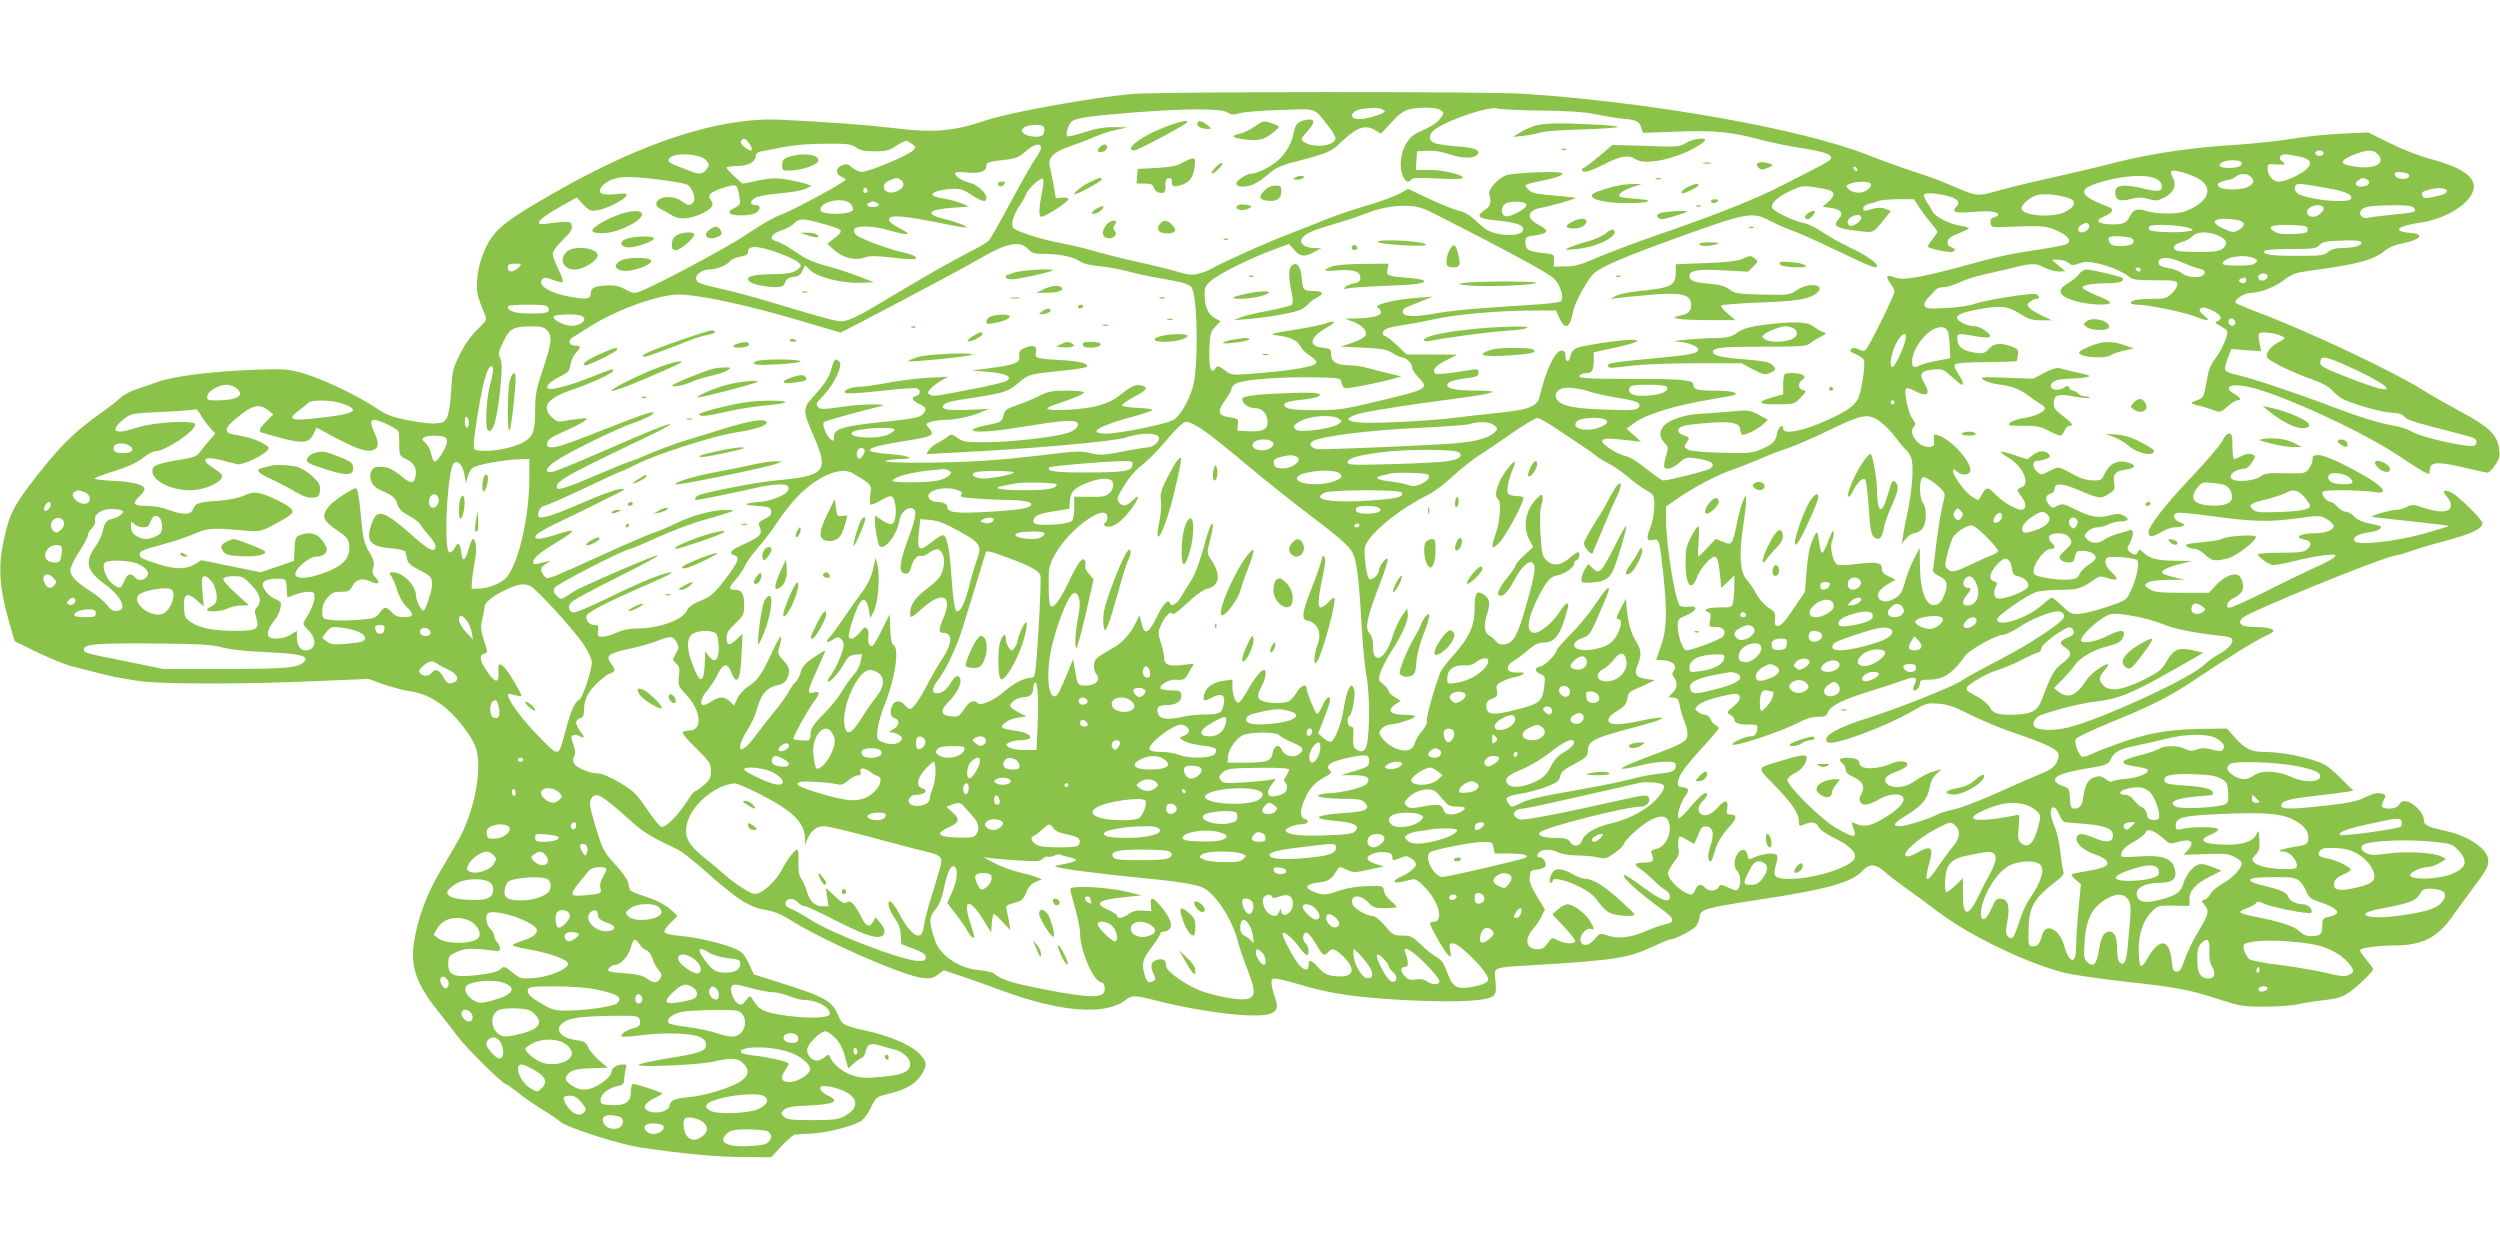 <?xml version="1.0" standalone="no"?>
<!DOCTYPE svg PUBLIC "-//W3C//DTD SVG 20010904//EN"
 "http://www.w3.org/TR/2001/REC-SVG-20010904/DTD/svg10.dtd">
<svg version="1.0" xmlns="http://www.w3.org/2000/svg"
 width="1280pt" height="640pt" viewBox="0 0 1280 640"
 preserveAspectRatio="xMidYMid meet">
<g transform="translate(0,640) scale(0.1,-0.1)"
fill="#8bc34a" stroke="none">
<path d="M5800 5919 c-210 -18 -634 -95 -751 -135 -168 -57 -273 -66 -489 -38
-118 14 -299 28 -562 41 -312 15 -709 -114 -1173 -381 -198 -114 -265 -162
-305 -218 -41 -56 -71 -141 -77 -218 -5 -64 -1 -81 38 -177 13 -32 12 -33 -37
-80 -33 -32 -65 -77 -90 -128 -36 -73 -39 -87 -44 -184 -3 -63 -12 -118 -20
-136 -13 -26 -21 -30 -61 -33 -25 -2 -90 6 -143 17 -80 16 -108 27 -165 65
-96 64 -281 151 -376 177 -72 20 -96 21 -240 16 -220 -8 -415 -33 -500 -63
-38 -14 -90 -32 -115 -40 -24 -8 -58 -27 -75 -42 -16 -16 -55 -46 -85 -67
-158 -111 -242 -197 -390 -395 -72 -98 -91 -137 -115 -240 -37 -154 -31 -260
23 -449 l27 -94 118 -58 c66 -31 147 -64 180 -72 34 -9 109 -27 167 -42 58
-14 148 -30 200 -35 132 -13 522 -13 861 2 l286 12 74 -27 c41 -14 102 -31
136 -36 68 -11 106 -27 174 -77 53 -39 131 -135 159 -196 46 -100 4 -337 -86
-495 -15 -27 -56 -96 -90 -154 -69 -115 -115 -240 -134 -360 -20 -126 12 -219
123 -356 34 -43 79 -101 99 -128 40 -55 231 -245 247 -245 5 0 33 -20 63 -44
29 -24 85 -63 123 -86 39 -23 80 -51 92 -62 33 -30 300 -116 411 -133 224 -33
396 -49 529 -49 l142 -1 53 58 c30 31 60 57 68 58 8 1 46 3 83 5 73 3 199 34
248 60 19 10 39 35 57 71 27 56 27 57 92 73 99 24 148 56 179 117 18 36 13 54
-28 94 -46 43 -154 88 -276 114 -102 22 -113 29 -132 73 -31 76 -69 98 -285
166 l-148 47 -26 56 c-22 46 -34 59 -70 75 -64 28 -190 58 -279 66 -49 4 -80
12 -83 20 -2 7 12 28 32 48 l35 35 -27 25 c-36 33 -85 58 -156 80 -32 10 -60
23 -61 29 -2 5 -6 22 -9 37 -3 15 -30 53 -60 85 -65 71 -70 81 -107 201 -32
107 -35 132 -17 150 26 26 50 11 202 -125 61 -55 101 -79 235 -142 19 -9 72
-50 119 -91 189 -168 245 -205 338 -220 37 -6 77 -23 120 -50 167 -106 576
-285 675 -297 42 -5 55 -2 80 16 l31 23 76 -25 c43 -14 145 -50 228 -81 298
-109 525 -126 627 -46 32 26 48 25 165 -5 238 -60 510 -91 577 -65 36 14 41
35 21 89 -9 25 -16 57 -16 70 0 20 4 23 33 19 17 -3 73 -17 122 -32 149 -45
302 -66 557 -78 247 -11 393 -3 424 23 13 11 15 26 11 76 -7 75 -28 68 218 83
386 23 466 36 582 91 45 21 88 39 95 39 22 0 112 46 130 66 9 10 18 33 20 49
4 40 22 45 312 90 349 53 467 87 525 149 33 35 66 33 110 -7 20 -18 68 -55
106 -82 39 -27 116 -84 173 -127 154 -117 446 -258 635 -307 43 -11 182 -32
310 -46 273 -30 333 -41 487 -91 107 -35 123 -38 235 -38 66 0 143 6 170 12
28 7 87 16 133 21 63 7 92 15 124 36 45 30 128 110 128 123 0 5 -16 27 -36 51
-20 23 -34 45 -30 48 10 11 98 22 177 22 139 1 217 40 291 143 23 34 71 98
104 143 74 98 84 116 84 149 0 57 -96 124 -216 151 -97 22 -114 30 -114 59 0
30 -48 83 -84 92 -21 5 -31 2 -42 -15 -10 -14 -26 -21 -49 -21 -42 0 -48 9
-30 43 11 22 11 26 -2 31 -26 10 -45 7 -97 -18 -38 -18 -87 -29 -192 -40 -181
-20 -234 -21 -234 -1 0 24 33 34 171 50 74 8 148 18 166 21 l32 6 -68 67 c-59
58 -79 71 -137 89 -83 26 -180 42 -252 42 -65 0 -98 16 -150 75 l-40 45 -78
-1 c-194 -1 -294 -15 -434 -61 -74 -25 -154 -55 -178 -67 -23 -12 -47 -19 -53
-15 -19 12 -40 74 -31 90 5 9 83 46 173 83 218 89 303 132 434 219 168 113
313 202 361 224 24 10 44 23 44 27 0 13 -39 21 -103 21 -62 0 -83 18 -56 46
33 32 698 304 784 320 22 3 60 15 85 24 25 10 99 32 164 49 148 40 195 63 196
94 0 16 -120 134 -155 153 -42 22 -56 12 -26 -20 14 -15 21 -33 19 -48 -4 -32
-57 -35 -136 -9 -55 19 -63 19 -89 6 -15 -8 -39 -15 -51 -15 -30 0 -141 -32
-127 -36 6 -2 95 -12 198 -23 104 -11 191 -21 193 -24 2 -2 -56 -20 -128 -40
-150 -41 -338 -61 -353 -37 -12 19 19 37 76 45 44 6 68 19 57 31 -3 2 -28 8
-58 14 -34 7 -61 19 -76 35 -13 14 -32 25 -44 25 -11 0 -30 11 -42 25 -12 14
-27 25 -34 25 -17 0 -44 28 -44 46 0 11 21 14 113 14 61 -1 131 -5 155 -9 75
-15 49 26 -57 86 -109 62 -200 103 -230 103 -26 0 -31 -4 -31 -24 0 -13 -9
-34 -19 -47 -18 -23 -25 -24 -121 -22 -88 2 -105 0 -129 -18 -27 -20 -116 -29
-140 -14 -29 17 11 55 60 55 11 0 28 14 39 33 20 31 20 32 1 41 -13 5 -30 3
-52 -8 -18 -9 -36 -16 -41 -16 -4 0 -8 29 -8 65 0 55 -3 65 -17 65 -11 0 -25
-16 -35 -38 -10 -20 -81 -104 -159 -186 -132 -139 -219 -251 -219 -282 0 -25
20 -25 63 0 24 15 55 26 70 26 14 0 33 3 42 6 14 6 11 10 -14 20 -33 14 -41
38 -15 48 9 3 77 -3 153 -13 225 -32 313 -35 454 -16 123 17 126 17 159 -2 18
-10 34 -26 36 -34 4 -21 -39 -39 -91 -39 -80 0 -116 -22 -57 -33 34 -7 39 -26
12 -50 -15 -14 -41 -17 -135 -17 -66 0 -117 -4 -117 -9 0 -10 45 -44 71 -53 9
-4 58 5 110 18 52 13 123 27 159 31 58 5 64 5 52 -9 -7 -9 -52 -33 -100 -54
-48 -22 -165 -78 -261 -127 -98 -49 -178 -84 -183 -79 -14 14 2 39 34 53 16 7
34 23 39 36 9 24 -2 66 -21 78 -23 14 -76 -9 -112 -49 l-38 -41 -138 0 c-118
0 -142 3 -167 19 -27 18 -28 19 -10 32 12 9 49 14 104 15 l86 1 -53 12 c-29 8
-56 16 -59 20 -13 13 17 30 84 47 l68 17 -87 1 c-93 1 -131 11 -164 42 -19 17
-22 18 -27 5 -8 -19 -18 -20 -41 -3 -17 13 -17 15 -2 45 22 43 22 76 -1 67
-10 -4 -36 -11 -57 -17 -21 -5 -51 -18 -67 -28 -34 -25 -71 -25 -93 -1 -17 18
-17 20 3 40 12 12 33 21 49 21 15 0 40 7 56 15 15 8 43 15 62 15 42 0 50 13
18 30 -20 11 -33 11 -74 1 -59 -15 -94 -9 -177 32 -57 28 -64 30 -89 17 -24
-13 -28 -13 -45 8 -21 26 -16 48 12 55 11 3 19 14 19 26 0 29 39 27 115 -5
113 -48 119 -49 159 -25 33 21 36 25 30 60 -7 45 8 60 66 68 49 7 48 24 -2 37
-47 12 -88 -9 -111 -57 -16 -34 -20 -37 -60 -37 -24 0 -60 9 -82 21 -104 55
-91 53 -140 28 -43 -22 -45 -22 -65 -4 -26 23 -26 55 -1 55 11 0 32 5 46 10
23 9 25 13 15 25 -18 21 -53 19 -84 -6 l-26 -21 -66 22 c-36 12 -67 20 -70 17
-3 -2 15 -16 40 -31 73 -43 114 -136 66 -151 -11 -3 -20 -10 -20 -14 0 -5 9
-20 20 -34 28 -35 26 -67 -3 -67 -27 0 -101 46 -136 84 -31 34 -42 33 -64 -5
l-17 -31 -33 19 c-34 20 -97 105 -97 131 0 13 2 13 18 -1 24 -22 61 -22 69 -1
15 38 -90 159 -158 183 -30 10 -30 10 -27 -22 3 -28 0 -32 -23 -35 -51 -6
-111 67 -82 100 13 15 12 20 -6 45 -20 27 -42 126 -33 151 2 8 15 6 42 -8 70
-36 88 -21 50 42 -25 44 -14 60 48 66 47 4 52 2 95 -37 24 -22 47 -41 51 -41
12 0 5 22 -19 58 -17 25 -22 39 -14 47 6 6 72 11 160 11 83 1 152 3 154 5 2 2
5 17 7 33 3 25 -2 30 -32 42 -57 20 -90 17 -117 -12 -20 -22 -30 -26 -62 -21
-66 8 -96 28 -99 65 -4 37 -1 38 94 20 35 -6 67 -8 71 -4 14 13 -46 56 -78 56
-37 0 -89 26 -89 44 0 16 38 30 124 45 101 18 135 14 196 -24 45 -29 63 -35
110 -35 l55 0 -50 24 c-27 12 -57 31 -65 40 -13 16 -12 20 5 32 10 8 25 14 32
14 18 0 16 17 -2 24 -21 8 -262 -30 -316 -50 -24 -9 -90 -19 -146 -21 -89 -5
-103 -3 -109 11 -4 10 3 25 17 40 13 13 30 31 37 40 7 9 27 16 45 16 18 0 54
12 82 25 27 13 83 31 125 40 41 9 102 23 135 31 104 27 128 28 171 5 21 -12
55 -21 74 -21 l35 1 -35 29 -34 30 34 0 c18 0 41 -7 51 -16 15 -14 23 -14 53
-3 29 10 48 11 92 1 61 -12 137 -45 168 -71 14 -13 42 -16 129 -16 99 0 112
-2 115 -18 2 -9 -10 -31 -26 -47 -28 -27 -36 -30 -99 -30 -74 0 -113 -7 -113
-21 0 -5 16 -9 34 -9 53 0 242 -39 297 -61 66 -26 80 -24 44 5 -23 19 -27 27
-19 36 9 9 23 7 58 -8 47 -21 59 -45 29 -57 -15 -5 -13 -9 12 -22 17 -9 33
-21 37 -26 10 -16 -25 -99 -60 -143 -22 -28 -34 -58 -42 -104 -16 -93 -18 -97
-50 -109 -17 -5 -30 -12 -30 -15 0 -2 19 -9 43 -14 23 -6 56 -16 74 -23 29
-12 33 -11 67 19 20 18 43 32 51 32 24 0 17 14 -16 34 -65 38 -9 57 92 31 178
-46 576 -231 751 -349 53 -35 110 -72 127 -81 29 -15 31 -14 31 3 0 48 33 52
180 17 58 -14 111 -25 117 -25 7 0 25 18 39 40 23 34 25 46 19 86 -10 68 -54
110 -192 184 -65 35 -152 84 -193 110 -157 99 -592 304 -850 401 -58 22 -109
44 -113 48 -13 13 42 51 73 51 49 0 126 29 174 66 39 30 61 38 119 46 257 34
340 56 398 105 17 14 51 30 77 34 105 20 133 51 51 57 -94 7 -65 36 53 52 123
18 242 88 269 158 26 68 -44 122 -217 168 -53 14 -146 50 -208 81 l-111 55
-130 -6 c-71 -3 -186 -14 -255 -26 -69 -11 -197 -25 -285 -31 -227 -13 -435
-44 -620 -90 -88 -23 -227 -56 -310 -74 -82 -18 -206 -47 -274 -66 -139 -37
-118 -39 -276 28 -38 17 -115 45 -170 62 -55 18 -169 59 -254 92 -333 130
-1100 266 -1751 309 -175 12 -1865 11 -2000 -1z m1268 -75 c12 -4 22 -10 22
-15 0 -11 -95 -39 -131 -39 -60 0 -42 46 19 53 20 2 44 4 52 5 8 1 25 -1 38
-4z m308 -8 c19 -14 19 -15 -1 -41 -18 -25 -40 -39 -120 -76 -63 -30 -100
-131 -76 -210 12 -38 33 -51 47 -28 5 9 43 10 135 5 84 -4 129 -3 129 3 0 17
-100 41 -172 41 l-69 0 3 48 3 47 53 3 c34 2 74 -4 117 -19 65 -22 127 -21
141 2 13 22 -19 34 -110 40 -52 4 -104 12 -115 18 -30 16 -26 46 8 70 72 51
284 121 320 105 9 -4 106 -8 216 -10 140 -1 226 -7 285 -19 47 -10 105 -19
130 -22 79 -7 91 -12 102 -43 l10 -30 172 6 c191 8 283 -1 436 -43 52 -14 148
-33 214 -43 115 -18 153 -33 138 -56 -4 -6 -38 -27 -77 -46 -38 -20 -119 -61
-180 -92 -131 -67 -335 -148 -620 -246 -115 -40 -257 -93 -315 -118 -84 -37
-117 -46 -165 -46 l-60 -1 1 32 c2 31 2 31 -60 38 -72 8 -86 18 -86 55 0 26 4
29 50 35 70 10 74 25 16 55 -63 32 -57 74 13 86 48 8 182 46 178 51 -2 2 -52
7 -110 12 -81 6 -112 12 -127 26 -11 10 -20 21 -20 25 0 4 26 13 58 19 92 18
132 31 132 43 0 14 -252 5 -290 -10 -43 -17 -92 -73 -85 -96 11 -35 7 -60 -12
-73 -61 -42 -53 -51 60 -63 95 -10 130 -23 125 -48 -6 -33 -117 -34 -182 -1
-11 6 -40 29 -62 51 -27 26 -56 43 -85 49 -24 6 -92 33 -152 61 l-107 51 -48
-26 c-26 -14 -102 -42 -170 -61 -68 -20 -160 -52 -205 -70 -45 -19 -125 -50
-177 -70 -108 -40 -362 -154 -400 -178 -14 -9 -45 -22 -69 -28 -36 -10 -53 -8
-110 8 -36 11 -131 35 -211 52 -80 18 -180 43 -222 56 -42 12 -116 30 -165 39
-99 18 -234 61 -246 79 -12 18 1 64 31 109 16 23 32 52 36 64 8 25 73 86 85
78 5 -2 4 -24 0 -47 -20 -98 -23 -148 -7 -148 21 0 138 77 138 90 0 7 -14 10
-32 8 l-32 -3 -12 70 c-7 39 -16 83 -20 98 -9 40 24 71 105 98 36 12 91 33
121 47 30 13 82 30 115 37 l60 13 -69 1 c-50 1 -93 -7 -153 -26 -45 -15 -85
-24 -89 -20 -8 8 2 47 18 70 17 22 80 32 333 52 268 20 438 20 470 -1 19 -13
30 -13 62 -4 21 7 115 14 209 17 193 6 168 14 245 -82 22 -27 38 -57 37 -65
-8 -39 -117 -50 -163 -16 -17 12 -15 16 19 54 42 46 40 67 -7 58 -42 -8 -55
-22 -63 -65 -9 -51 -37 -101 -76 -138 -36 -35 -111 -72 -144 -73 -22 0 -74
-35 -74 -50 0 -16 33 -20 71 -10 22 6 61 30 88 54 39 35 64 47 132 65 189 50
188 49 254 111 74 69 116 83 165 54 l30 -19 53 57 c34 38 64 61 87 67 55 14
144 13 166 -3z m-2031 -86 c3 -6 3 -19 0 -30 -5 -15 -15 -20 -44 -20 -20 0
-46 6 -56 14 -16 12 -17 16 -6 30 15 18 96 23 106 6z m-1511 -82 c29 -41 15
-51 -24 -20 -13 11 -20 24 -16 30 11 18 23 15 40 -10z m834 -4 c22 -15 22 -17
7 -34 -22 -24 -226 -110 -261 -110 -15 0 -38 10 -51 22 -19 18 -28 20 -51 12
-33 -12 -36 -45 -4 -59 12 -5 22 -12 22 -15 -1 -11 -266 -155 -326 -177 -36
-12 -113 -56 -172 -97 -115 -79 -545 -306 -580 -306 -12 0 -36 9 -54 20 -21
13 -49 20 -78 19 -71 -2 -95 -11 -95 -39 0 -31 -18 -35 -103 -20 -107 18 -175
61 -145 91 10 10 22 9 54 -4 23 -9 46 -14 50 -11 5 3 -5 32 -21 64 -17 33 -30
69 -30 81 0 12 21 41 51 70 37 35 50 55 47 71 -3 20 -9 23 -43 22 -22 -1 -60
-5 -84 -9 -73 -13 -49 21 58 81 l94 53 33 -36 c32 -33 37 -35 76 -29 47 8 139
55 146 76 4 10 -8 11 -54 6 -68 -7 -95 4 -78 31 22 36 75 57 139 57 89 -1 291
-28 308 -42 26 -22 41 -70 27 -87 -17 -20 -26 -19 -61 6 -49 34 -129 23 -129
-18 0 -8 12 -19 28 -26 15 -7 39 -21 55 -31 34 -23 96 -17 158 14 45 23 57 43
39 65 -21 25 -3 43 62 63 71 22 73 21 84 -46 6 -38 4 -41 -26 -57 -24 -12 -29
-20 -21 -28 14 -14 102 -13 129 2 27 15 29 41 3 41 -31 0 -34 17 -8 35 15 10
65 19 130 25 59 5 119 16 134 24 l28 14 -25 10 c-14 5 -57 15 -97 22 -61 10
-84 9 -149 -4 -42 -9 -78 -16 -80 -16 -9 0 -84 73 -84 81 0 5 25 9 55 9 57 0
95 22 95 55 0 8 10 16 23 19 12 2 63 12 112 22 58 11 136 18 220 18 114 1 133
-1 158 -19 22 -15 45 -20 96 -20 50 0 74 5 96 20 29 19 55 33 65 34 3 1 16 -6
28 -15z m662 -21 c0 -9 -11 -31 -25 -50 -14 -18 -71 -117 -126 -220 -55 -104
-108 -196 -117 -206 -10 -9 -53 -35 -96 -56 -84 -43 -236 -129 -404 -230 -187
-113 -228 -132 -276 -124 -22 3 -133 34 -246 68 -113 35 -248 73 -300 85 -161
37 -168 40 -175 58 -8 23 28 52 66 52 37 0 89 21 108 44 7 9 31 19 52 22 29 5
39 11 39 25 0 31 41 32 127 4 86 -29 143 -58 143 -75 0 -5 -11 -17 -25 -26
-19 -12 -51 -17 -125 -18 -100 -1 -137 -13 -113 -37 14 -14 78 -28 131 -29 36
0 44 4 52 24 7 18 18 26 42 28 25 2 36 10 46 31 l14 29 27 -26 c37 -36 167
-68 258 -64 l68 3 -70 27 c-38 15 -101 36 -140 47 -104 28 -134 41 -200 87
-33 23 -73 44 -88 48 -43 10 -31 38 23 56 25 8 56 25 68 38 26 26 47 25 164
-9 91 -27 92 -29 28 -78 l-24 -19 31 -29 c44 -42 110 -59 156 -42 29 10 57 10
147 0 61 -7 114 -10 118 -6 10 10 -18 23 -73 35 -59 12 -202 65 -229 85 -11 8
-16 21 -13 30 9 22 96 20 182 -5 100 -29 121 -24 52 11 -41 21 -57 35 -55 47
5 23 70 18 252 -18 77 -16 142 -27 144 -25 7 6 -58 31 -113 44 -102 24 -85 48
39 57 l89 7 -44 17 c-24 10 -65 20 -91 24 -26 4 -50 11 -53 17 -9 13 39 29 99
32 43 2 59 -3 100 -31 56 -36 76 -40 76 -14 0 25 -48 68 -85 76 -37 9 -75 33
-75 48 0 7 18 9 56 5 67 -7 104 5 104 32 0 21 8 23 114 35 37 5 58 14 87 41
42 37 79 46 79 18z m6565 -22 c3 -5 1 -13 -5 -16 -15 -9 -43 3 -35 15 8 13 32
13 40 1z m280 -11 c41 -46 -14 -77 -112 -64 -86 11 -90 30 -13 61 68 28 102
29 125 3z m-8563 -28 c18 -17 20 -26 12 -39 -20 -32 -41 -39 -76 -24 -18 7
-51 20 -73 28 -55 20 -64 31 -40 49 32 24 149 15 177 -14z m8158 17 c58 -12
71 -30 44 -61 -25 -27 -111 -68 -146 -68 -31 0 -58 32 -58 68 0 22 3 24 45 20
49 -3 53 -1 28 17 -19 14 -9 35 17 35 11 0 42 -5 70 -11z m-294 -30 c10 -17
-16 -29 -63 -29 -46 0 -63 13 -36 29 24 14 90 14 99 0z m-1966 -40 c0 -6 -4
-7 -10 -4 -5 3 -10 11 -10 16 0 6 5 7 10 4 6 -3 10 -11 10 -16z m1727 -34 c89
-40 86 -107 -7 -158 -44 -23 -67 -29 -125 -30 -38 -1 -90 4 -113 12 -50 17
-69 10 -90 -32 -15 -31 -40 -39 -107 -35 -57 4 -68 20 -26 38 47 19 58 38 30
49 -109 42 -140 65 -124 91 10 16 70 38 150 55 129 26 227 16 241 -27 11 -37
-10 -43 -85 -25 -109 27 -151 21 -151 -18 0 -39 23 -49 79 -34 40 10 58 10 91
0 36 -10 46 -10 78 6 50 24 68 62 48 101 -8 16 -13 32 -9 35 9 10 64 -4 120
-28z m1098 5 c0 -23 -69 -20 -73 3 -3 16 2 18 35 15 26 -2 38 -8 38 -18z
m-810 -6 c20 -20 15 -35 -16 -51 -35 -18 -134 -17 -149 2 -10 12 -8 16 15 25
14 5 32 10 39 10 7 0 21 7 32 15 25 19 59 19 79 -1z m-6911 -17 c22 -16 13
-41 -21 -56 -28 -13 -59 -7 -66 13 -7 18 4 33 33 45 33 13 34 13 54 -2z m7500
7 c23 -9 20 -31 -5 -37 -42 -11 -65 13 -31 32 21 13 17 12 36 5z m-2534 -29
c0 -8 -11 -22 -25 -31 -27 -18 -76 -12 -95 12 -10 11 -8 16 11 23 40 16 109
13 109 -4z m2340 -19 c94 -17 129 -34 116 -55 -14 -21 -187 -8 -258 21 -27 10
-37 36 -21 52 9 8 24 7 163 -18z m-2580 -3 c55 -10 62 -31 21 -66 l-30 -25 45
-7 c51 -7 65 -27 39 -55 -35 -39 -16 -50 120 -65 57 -6 57 -6 108 57 l38 48
-28 11 c-20 7 -38 7 -64 0 -47 -14 -49 -14 -49 4 0 8 12 17 28 21 15 3 37 10
50 15 13 5 59 9 102 9 l80 0 23 -37 c14 -21 41 -58 61 -81 20 -24 36 -46 36
-49 0 -2 -11 -19 -25 -37 -14 -18 -25 -35 -25 -38 0 -8 83 -28 114 -28 31 0
34 16 5 25 -14 5 -19 14 -17 28 2 16 17 27 55 42 29 11 53 23 53 26 0 4 -19
10 -42 13 -56 9 -129 46 -142 71 -6 11 -18 32 -28 47 -10 15 -18 32 -18 38 0
24 148 1 171 -26 9 -11 8 -19 -5 -33 -26 -28 -6 -34 89 -26 82 7 125 2 125
-15 0 -4 -9 -10 -21 -13 -15 -4 -20 -12 -17 -29 3 -22 6 -23 73 -20 188 8 209
6 263 -17 63 -28 82 -55 52 -71 -11 -6 -85 -20 -163 -31 -78 -11 -189 -33
-247 -49 -329 -91 -423 -109 -470 -90 -41 17 -48 6 -22 -30 12 -16 22 -36 22
-43 0 -16 -120 -262 -142 -290 -12 -16 -17 -17 -41 -6 -21 9 -30 10 -39 1 -9
-9 -3 -15 24 -26 20 -9 38 -22 41 -29 9 -25 -13 -171 -32 -202 -23 -39 -60
-64 -178 -116 -111 -48 -203 -64 -203 -34 0 28 -24 11 -31 -23 -9 -44 -21 -56
-81 -82 -47 -20 -64 -22 -202 -18 -95 2 -159 8 -173 16 -22 12 -22 14 -7 37
16 25 16 25 -15 36 -42 15 -37 41 9 51 19 4 78 10 130 14 106 7 150 -3 150
-35 0 -11 4 -23 10 -26 12 -7 84 29 111 56 l20 20 -48 26 c-47 24 -50 25 -153
15 -58 -5 -125 -10 -150 -11 -65 -2 -148 -29 -176 -56 -30 -30 -31 -62 -2 -92
19 -20 20 -27 10 -62 -7 -21 -12 -46 -12 -55 0 -26 39 -19 77 14 32 28 39 30
81 24 85 -12 108 -28 79 -53 -13 -10 -212 -61 -241 -61 -7 0 -46 27 -86 59
-40 33 -86 62 -104 65 -43 8 -129 63 -123 79 4 14 33 14 130 3 l69 -8 -37 34
-37 33 45 33 c60 43 211 88 387 117 52 9 103 18 114 21 37 12 -8 24 -91 24
-93 0 -113 5 -113 30 0 25 -53 30 -326 30 -231 0 -279 4 -252 21 7 5 23 9 34
9 26 0 34 17 34 69 l0 37 104 23 c122 27 150 41 87 41 -61 0 -251 -29 -281
-43 -16 -8 -27 -23 -30 -42 -6 -34 -25 -31 -25 5 0 18 -5 25 -20 25 -33 0 -80
-99 -112 -235 -12 -52 -53 -68 -224 -85 -79 -8 -178 -20 -219 -25 -114 -15
-420 -30 -484 -23 -65 7 -69 22 -10 41 43 15 265 50 514 82 194 26 232 39 110
40 -110 0 -160 9 -160 27 0 17 30 29 103 37 47 6 57 11 57 27 0 23 3 23 -117
3 -55 -8 -100 -11 -105 -6 -17 17 4 42 58 68 30 14 54 27 54 28 0 0 -58 1
-129 1 l-129 0 -50 48 c-28 26 -56 47 -62 47 -5 0 -10 7 -10 15 0 19 29 30
100 40 30 4 102 17 160 30 116 26 336 45 512 45 l115 0 18 -40 c28 -63 55 -49
69 35 4 23 28 77 54 120 46 77 50 81 128 120 44 22 170 72 280 112 441 160
451 162 551 110 38 -19 86 -40 108 -47 22 -7 124 -52 226 -101 184 -88 209
-98 209 -80 0 17 -63 59 -141 95 -41 19 -101 53 -134 75 -33 23 -76 44 -95 48
-52 9 -159 60 -166 78 -9 23 23 54 91 87 62 30 68 30 175 11z m-4898 -8 c0 -5
-5 -11 -11 -13 -6 -2 -11 4 -11 13 0 9 5 15 11 13 6 -2 11 -8 11 -13z m8085
-1 c4 -13 -16 -22 -75 -34 -34 -6 -45 -5 -49 7 -7 18 -1 24 39 33 43 11 81 8
85 -6z m-1945 -35 c52 -14 49 -44 -7 -73 -65 -34 -225 -21 -225 18 0 18 43 56
76 66 32 10 95 6 156 -11z m-6224 -36 c7 -10 11 -22 9 -27 -9 -27 -167 -28
-167 -1 0 47 127 69 158 28z m126 11 c26 -10 18 -24 -14 -24 -30 0 -41 14 -17
23 6 3 13 6 14 6 1 1 8 -2 17 -5z m3331 -14 c0 -20 -87 -65 -108 -57 -26 10
-22 56 6 67 35 14 102 8 102 -10z m-432 -64 c349 -178 544 -284 572 -311 34
-32 55 -99 36 -118 -5 -5 -74 -14 -153 -18 -279 -17 -414 -29 -495 -45 -99
-18 -157 -16 -161 7 -2 9 5 20 15 24 10 4 45 19 78 32 l60 24 -81 -6 c-123 -9
-235 -39 -196 -52 6 -3 12 -13 12 -22 0 -20 -47 -30 -139 -32 l-46 0 40 -15
c50 -18 78 -49 66 -73 -5 -9 -36 -26 -68 -36 l-58 -20 115 -5 c96 -5 121 -9
150 -28 19 -12 41 -22 49 -22 21 0 51 -30 51 -51 0 -10 14 -32 31 -50 58 -59
54 -62 -227 -128 -154 -37 -183 -41 -300 -41 -91 0 -136 4 -148 13 -27 20 -2
33 77 40 37 4 75 11 85 16 33 19 -16 24 -167 18 -164 -7 -221 -15 -221 -30 0
-23 34 -47 66 -47 38 0 64 -29 64 -72 0 -37 -27 -50 -98 -46 l-57 3 3 31 c3
30 1 31 -39 37 -65 9 -70 30 -20 97 14 19 26 41 26 50 0 8 12 21 27 28 39 19
232 33 393 30 138 -3 140 -3 143 -26 2 -13 10 -26 18 -29 13 -5 165 25 249 48
l40 12 -55 13 c-30 7 -80 20 -110 28 -30 9 -77 16 -105 16 -61 0 -90 18 -90
57 0 26 -3 28 -45 33 -74 8 -64 54 22 102 50 28 49 41 -2 23 -22 -8 -88 -21
-147 -31 -124 -19 -151 -26 -108 -31 67 -7 105 -24 120 -52 8 -16 30 -39 50
-51 19 -12 35 -28 35 -35 0 -22 -125 -43 -350 -60 -81 -6 -87 -5 -120 20 -33
24 -36 25 -48 8 -22 -31 -33 4 -30 99 3 79 6 89 30 115 l27 28 -30 17 c-34 20
-50 56 -51 117 -1 39 3 48 33 74 44 37 200 115 312 156 l87 32 26 -30 c30 -36
54 -38 104 -11 l35 19 -36 1 c-43 0 -75 21 -66 43 10 27 49 45 158 77 58 17
134 41 167 55 77 31 150 44 225 41 49 -2 78 -12 170 -60z m4512 53 c10 -16
-25 -49 -52 -49 -31 0 -42 29 -18 46 22 17 61 18 70 3z m464 -3 c17 -21 5 -25
-110 -35 -57 -6 -113 -13 -125 -16 -28 -9 -52 19 -34 39 15 19 42 23 161 25
72 1 99 -3 108 -13z m-2829 -51 c0 -18 -45 -49 -60 -40 -16 10 -12 33 8 44 25
15 52 13 52 -4z m1923 -11 c44 -8 47 -30 7 -53 -23 -12 -31 -12 -73 7 -86 38
-49 64 66 46z m-758 -24 c9 -15 -14 -40 -36 -40 -24 0 -25 26 -1 39 22 13 29
13 37 1z m515 -18 c24 -9 24 -10 -12 -17 -43 -8 -183 -3 -193 7 -4 4 -4 12 0
19 9 14 163 7 205 -9z m605 -7 c0 -18 -8 -20 -74 -23 -55 -2 -79 1 -98 14 -39
25 -12 35 87 32 77 -3 85 -5 85 -23z m-460 -30 c46 -19 55 -43 26 -67 -19 -15
-41 -18 -121 -18 -54 0 -105 3 -114 6 -28 11 -17 33 22 44 22 5 47 19 57 30
22 24 80 27 130 5z m-436 -18 c17 -22 -8 -37 -61 -37 -36 0 -50 4 -57 19 -6
10 -7 21 -4 25 12 12 110 6 122 -7z m1171 -21 c0 -15 -42 -26 -105 -26 -28 0
-50 -7 -65 -20 -21 -18 -37 -20 -154 -20 -139 0 -179 6 -173 24 3 7 47 11 135
11 111 0 133 3 144 17 16 20 40 25 141 27 59 1 77 -2 77 -13z m-6826 -31 c20
-22 32 -25 87 -25 79 -1 146 -15 179 -39 16 -11 52 -20 100 -24 41 -4 107 -16
147 -27 40 -11 114 -27 165 -35 118 -20 155 -32 162 -52 30 -77 31 -414 2
-509 -23 -74 -64 -143 -98 -164 -34 -21 -276 -70 -343 -70 -104 0 -44 39 133
86 56 15 102 31 102 35 0 5 -35 9 -77 11 -44 2 -78 7 -78 13 0 6 27 24 60 42
68 36 77 50 40 59 -30 8 -53 -3 -112 -50 -56 -46 -135 -67 -267 -74 -114 -5
-134 4 -58 29 87 28 142 51 142 60 0 5 -40 9 -88 9 -76 0 -95 -4 -142 -27 -30
-16 -82 -37 -114 -48 -53 -18 -61 -24 -68 -52 -9 -34 -12 -35 -100 -53 -32 -6
-58 -16 -58 -21 0 -16 101 -10 251 15 184 30 260 38 279 26 22 -14 2 -41 -42
-56 -60 -21 -285 -47 -413 -48 -109 -1 -123 1 -151 21 -31 22 -33 22 -55 5
-13 -10 -36 -24 -51 -31 -16 -8 -34 -24 -42 -35 l-13 -21 151 8 c398 20 801
56 866 76 118 37 210 21 161 -28 -12 -12 -29 -21 -38 -21 -10 0 -69 -9 -130
-21 -102 -20 -118 -21 -169 -9 -49 12 -75 11 -227 -8 -95 -12 -244 -27 -332
-32 -196 -12 -518 -12 -490 0 11 5 44 9 73 9 85 1 50 19 -53 26 -155 12 -132
34 65 65 158 25 170 31 134 71 -16 17 -15 19 10 29 15 5 47 10 71 10 55 0 136
17 189 40 l41 17 -97 -5 c-112 -5 -156 2 -138 22 14 17 30 21 161 41 147 22
173 31 223 74 51 44 56 46 216 62 63 6 121 15 129 19 28 15 -28 31 -122 36
-132 7 -140 10 -133 40 8 31 -13 41 -54 24 -30 -12 -34 -19 -31 -52 3 -25 -30
-37 -144 -52 l-100 -13 87 -7 c90 -9 121 -23 94 -45 -8 -6 -81 -25 -162 -40
-210 -41 -217 -42 -234 -31 -12 7 -11 12 5 30 11 12 36 31 55 42 l35 19 -100
-5 c-55 -3 -149 -14 -209 -26 -61 -11 -124 -20 -142 -20 -45 0 -90 -18 -77
-31 6 -6 68 -3 178 9 93 11 178 17 187 14 24 -6 23 -33 -2 -39 -28 -7 -20 -25
18 -42 37 -17 40 -31 13 -55 -15 -14 -60 -22 -198 -36 -205 -21 -253 -35 -253
-76 0 -23 -2 -25 -17 -13 -25 22 -47 80 -33 89 12 7 209 62 285 79 71 16 -108
13 -209 -4 -65 -10 -94 -11 -103 -3 -19 16 -17 23 25 65 51 54 97 149 81 169
-19 23 -28 17 -40 -28 -13 -49 -35 -84 -97 -151 -52 -57 -52 -71 2 -195 82
-188 65 -208 -193 -232 -97 -9 -346 -57 -396 -76 -13 -6 -22 -24 -11 -24 13 0
232 44 301 61 86 20 160 25 169 10 13 -20 -8 -41 -60 -61 -30 -11 -69 -20 -87
-20 -18 0 -43 -4 -57 -8 -18 -5 -7 -8 45 -12 63 -5 70 -7 73 -27 3 -18 -5 -27
-33 -40 -25 -12 -34 -21 -29 -32 21 -49 14 -56 -100 -108 -46 -21 -56 -38 -26
-46 31 -8 20 -35 -50 -127 -58 -75 -71 -85 -142 -114 -22 -9 -43 -26 -50 -41
-23 -50 -147 -94 -263 -93 -31 0 -67 -7 -95 -20 -25 -12 -58 -22 -74 -22 -26
0 -28 3 -24 30 4 26 1 30 -18 30 -28 0 -47 24 -40 48 7 19 101 68 319 163 113
49 143 67 92 55 -54 -13 -158 -57 -313 -133 -84 -41 -159 -72 -168 -69 -27 10
-29 37 -3 57 13 11 114 65 224 120 293 147 285 154 -25 20 -91 -40 -174 -78
-185 -85 -11 -7 -32 -21 -47 -30 -26 -17 -27 -17 -48 4 -16 16 -18 24 -10 41
11 19 361 199 388 199 6 0 69 27 139 59 71 32 178 73 238 89 61 17 121 35 135
41 22 8 19 10 -25 10 -62 1 -178 -30 -253 -68 -31 -16 -86 -39 -122 -51 -36
-13 -153 -64 -260 -113 -107 -49 -214 -96 -238 -106 -42 -15 -44 -15 -58 3
-21 29 -17 43 14 61 26 16 26 16 2 10 -66 -17 -70 -17 -70 -3 0 21 34 49 123
103 42 25 77 50 77 55 0 5 -21 2 -47 -6 -111 -36 -143 -40 -142 -21 0 13 51
42 189 107 47 22 130 63 185 91 91 45 96 49 59 45 -23 -2 -110 -34 -194 -71
-151 -66 -213 -85 -223 -69 -9 16 12 54 29 54 9 0 102 41 206 90 104 50 192
90 196 90 4 0 34 14 67 31 92 49 397 147 508 164 110 17 172 38 161 56 -10 17
-94 3 -219 -36 -60 -19 -144 -45 -185 -57 -41 -12 -120 -40 -175 -63 -55 -24
-111 -46 -125 -50 -14 -4 -86 -33 -160 -65 -163 -70 -210 -84 -210 -65 0 34
49 61 468 261 68 32 119 60 114 62 -12 4 -110 -36 -362 -146 -113 -49 -220
-93 -238 -97 -47 -10 -42 17 11 53 63 44 317 169 396 195 39 13 80 31 93 40
41 29 -4 19 -113 -23 -342 -134 -360 -140 -396 -140 -19 0 -24 5 -21 22 2 17
22 31 84 58 45 20 92 44 105 53 24 18 23 18 -30 12 -30 -3 -66 -9 -82 -12 -21
-4 -34 1 -53 20 -56 56 -24 98 105 142 92 32 209 85 209 96 0 13 -1 12 -101
-27 -116 -47 -221 -75 -234 -63 -13 12 15 38 67 64 37 17 44 26 49 58 3 20 16
48 27 60 28 30 28 37 -2 37 -33 0 -41 27 -13 43 12 8 51 32 87 55 141 89 358
166 461 164 102 -2 350 -55 599 -129 l224 -66 76 39 c286 149 559 295 635 339
137 81 208 95 249 50z m6271 -45 c23 -9 25 -13 15 -25 -9 -11 -34 -15 -91 -15
-44 0 -79 4 -79 9 0 32 100 52 155 31z m-361 -24 c29 -13 68 -27 85 -31 23 -5
31 -12 29 -23 -5 -27 -82 -28 -115 -2 -14 11 -43 23 -63 26 -49 8 -64 18 -57
38 9 23 57 20 121 -8z m-8519 -26 c-10 -11 -26 -20 -37 -20 -11 0 -18 7 -18
20 0 16 7 20 37 20 35 0 36 0 18 -20z m8305 -10 c0 -5 -4 -10 -9 -10 -6 0 -13
5 -16 10 -3 6 1 10 9 10 9 0 16 -4 16 -10z m650 -34 c0 -18 -30 -30 -43 -17
-5 5 -6 14 -3 20 10 16 46 13 46 -3z m-110 -21 c0 -8 -6 -15 -14 -15 -20 0
-29 17 -14 23 22 9 28 7 28 -8z m-8693 -140 c9 -26 -4 -30 -91 -30 -79 0 -116
12 -116 36 0 5 45 9 100 9 82 0 102 -3 107 -15z m167 -41 c46 -17 -6 -60 -61
-51 -42 7 -86 34 -78 47 7 11 114 14 139 4z m8469 -29 c7 -16 -8 -29 -23 -20
-15 9 -12 35 4 35 8 0 16 -7 19 -15z m-8643 -45 c29 -29 25 -66 -20 -200 -35
-105 -40 -130 -40 -212 0 -109 -10 -134 -65 -165 -46 -25 -152 -46 -210 -41
-40 3 -40 3 -39 43 1 22 13 106 27 187 26 150 50 219 69 200 6 -6 3 -34 -11
-84 -22 -77 -29 -232 -12 -242 26 -16 47 58 63 221 9 97 9 127 -1 149 -11 25
-9 34 16 85 32 67 51 77 141 78 49 1 66 -3 82 -19z m7175 -14 c3 -11 7 -46 8
-76 l2 -54 -67 -13 c-37 -7 -77 -17 -87 -23 -32 -16 -41 -12 -41 20 0 40 30
97 72 137 49 46 103 51 113 9z m1707 -17 c21 -11 21 -12 -14 -30 -47 -24 -75
-66 -56 -84 22 -22 135 -76 222 -106 54 -19 89 -38 106 -57 14 -16 39 -36 55
-45 55 -27 199 -68 250 -70 35 -1 55 -8 66 -21 14 -17 47 -27 276 -86 40 -10
77 -21 83 -25 14 -9 13 -32 -2 -37 -33 -11 -281 45 -319 72 -15 10 -55 24 -90
30 -79 14 -181 45 -324 100 -165 63 -414 146 -479 160 -32 6 -60 18 -63 26 -3
7 3 34 13 60 l18 47 77 -6 76 -5 -8 40 c-5 21 -6 44 -3 50 8 12 85 4 116 -13z
m-1926 -19 c-8 -41 -55 -140 -67 -140 -14 0 -11 42 6 91 25 71 74 110 61 49z
m2272 -138 c166 -75 245 -132 153 -111 -21 5 -97 31 -170 60 -99 38 -131 55
-131 68 0 43 18 41 148 -17z m-10817 -110 c45 -37 4 -62 -103 -62 -46 0 -49 2
-46 23 3 25 58 57 99 57 15 0 37 -8 50 -18z m7323 9 c14 -22 -22 -40 -89 -46
-77 -7 -114 7 -102 39 5 13 22 16 96 16 49 0 92 -4 95 -9z m-389 -28 c22 -7
82 -21 134 -29 106 -17 129 -28 109 -52 -11 -12 -38 -14 -168 -9 -158 5 -218
17 -245 47 -19 21 -10 48 19 60 25 11 95 3 151 -17z m-6386 -61 c90 -34 58
-52 -137 -73 -133 -15 -153 -7 -95 37 21 15 44 34 51 41 19 19 128 15 181 -5z
m7941 8 c0 -5 -4 -10 -10 -10 -5 0 -10 5 -10 10 0 6 5 10 10 10 6 0 10 -4 10
-10z m-8327 -41 l27 -20 -35 -35 c-35 -35 -42 -49 -27 -58 4 -2 52 -16 106
-30 111 -29 140 -24 164 27 l13 28 92 -50 c108 -57 159 -75 191 -67 34 8 39
32 16 83 -25 56 -25 73 -2 73 27 0 122 -48 124 -62 1 -7 2 -38 2 -68 1 -53 2
-55 38 -72 40 -19 55 -50 44 -93 -8 -32 -23 -32 -66 3 -50 41 -74 52 -115 52
-29 0 -37 -5 -45 -26 -14 -35 6 -75 45 -92 65 -28 78 -38 89 -72 8 -26 23 -41
59 -60 27 -14 54 -35 59 -45 6 -11 26 -37 45 -58 18 -20 33 -44 33 -52 0 -38
-33 -24 -114 49 -148 131 -183 143 -210 73 -36 -95 -15 -125 94 -134 39 -3 73
-11 75 -17 2 -6 6 -23 9 -38 5 -22 20 -35 66 -58 59 -30 65 -38 61 -85 -3 -31
-31 -114 -41 -120 -11 -7 -40 47 -40 75 0 52 -67 120 -119 120 -20 0 -21 -1
-6 -23 8 -13 22 -46 30 -73 8 -28 28 -62 45 -79 42 -40 39 -55 -10 -55 -31 0
-47 6 -64 25 -30 32 -38 31 -63 -4 -20 -26 -27 -29 -115 -35 -52 -4 -113 -4
-136 0 -41 6 -42 8 -42 45 0 26 8 47 26 68 22 26 33 31 70 31 38 0 45 4 58 29
19 36 51 44 93 24 41 -19 53 -10 26 20 -16 17 -19 28 -12 51 7 24 3 40 -22 82
-25 44 -31 69 -39 160 -11 123 -19 164 -28 164 -19 0 -113 -63 -136 -90 -43
-52 -36 -73 45 -129 46 -31 54 -43 57 -72 5 -61 -24 -99 -103 -132 -88 -37
-162 -47 -172 -21 -10 26 67 94 106 94 41 0 64 25 50 53 -32 62 -74 80 -133
57 -22 -8 -25 -15 -28 -71 l-3 -61 -85 -29 -85 -29 -152 31 -152 31 -34 -21
c-44 -27 -100 -27 -185 0 -89 29 -97 33 -97 53 0 14 23 24 105 45 58 15 134
40 170 56 71 31 95 33 242 20 97 -8 98 -8 160 23 35 18 74 40 88 51 21 17 22
21 10 37 -18 21 -123 72 -167 80 -22 4 -46 0 -75 -14 -27 -12 -75 -22 -130
-26 -103 -7 -117 -12 -129 -42 -11 -31 -53 -32 -127 -4 -31 12 -76 20 -112 20
-68 0 -76 12 -35 50 14 13 25 29 25 35 0 23 -57 38 -157 43 -57 2 -101 8 -98
12 3 5 49 22 103 39 67 21 113 42 143 66 24 19 53 35 65 35 51 0 204 103 204
137 0 24 -213 12 -297 -16 -115 -39 -147 -20 -70 42 37 30 39 31 197 38 87 4
164 10 169 13 6 4 17 -7 26 -24 8 -16 29 -46 46 -65 l31 -35 -33 -39 c-19 -22
-41 -49 -49 -60 -12 -17 -35 -25 -105 -36 -112 -19 -135 -29 -135 -56 0 -51
94 -99 193 -99 81 0 181 49 162 80 -4 6 -24 22 -46 36 -67 42 -42 62 48 37 32
-8 68 -18 79 -20 24 -5 125 41 150 68 15 17 14 19 -16 37 -32 20 -85 36 -152
47 -53 8 -50 34 10 82 83 70 119 79 165 42z m1027 -65 c0 -13 -4 -24 -10 -24
-5 0 -10 14 -10 31 0 17 4 28 10 24 6 -3 10 -17 10 -31z m4455 22 c18 -13 17
-14 -6 -29 -36 -23 -194 -44 -214 -27 -20 16 -11 28 39 51 49 22 153 26 181 5z
m2773 -16 c22 -16 59 -54 81 -84 22 -30 46 -58 52 -61 6 -4 17 -22 24 -39 15
-36 6 -167 -20 -287 -9 -41 -19 -92 -22 -114 l-6 -40 22 28 c13 15 31 27 42
27 10 0 28 9 39 20 24 24 28 106 5 136 -16 21 -20 101 -6 123 7 12 15 10 43
-7 18 -11 44 -32 56 -45 23 -24 23 -26 8 -83 -8 -33 -22 -117 -31 -189 -9 -71
-17 -137 -18 -145 -1 -8 12 -21 30 -29 42 -19 49 -42 28 -97 -12 -32 -24 -46
-43 -51 -51 -12 -82 68 -82 215 l-1 77 -29 -55 c-16 -30 -36 -84 -46 -119 -14
-51 -24 -67 -48 -82 -37 -23 -69 -24 -85 -5 -17 21 0 49 46 76 l38 22 -35 17
c-26 12 -35 22 -35 41 0 31 -27 35 -141 21 -48 -6 -83 -6 -90 0 -22 18 -36 89
-24 119 7 16 10 37 8 47 -2 11 -13 -7 -26 -44 -13 -35 -27 -63 -32 -63 -5 0
-12 21 -15 48 -10 70 -11 71 -34 19 -15 -33 -25 -81 -31 -158 l-9 -110 -59
-87 c-39 -59 -64 -87 -78 -87 -16 0 -18 6 -16 35 3 32 -1 39 -35 60 -21 14
-48 45 -61 70 -13 25 -35 57 -49 72 -34 36 -40 126 -19 267 9 58 16 118 16
135 l-1 31 -13 -25 c-7 -14 -21 -63 -31 -110 -25 -121 -27 -124 -73 -104 l-37
15 -43 -45 c-24 -26 -45 -46 -47 -46 -2 0 -1 37 2 83 6 91 1 93 -41 13 -21
-40 -26 -63 -26 -122 0 -124 29 -160 61 -74 15 40 68 100 88 100 13 0 22 -28
28 -98 l6 -63 33 32 34 33 0 -51 c0 -28 -3 -65 -6 -82 -6 -31 -7 -31 -70 -31
-61 0 -90 -12 -58 -24 13 -5 15 -14 10 -41 -7 -35 -7 -35 29 -35 39 0 56 -21
38 -48 -8 -14 -161 -72 -189 -72 -17 0 -44 74 -44 121 0 38 2 41 45 59 54 23
62 51 13 44 -18 -3 -39 -1 -46 4 -24 16 -72 312 -72 442 l0 67 58 40 c78 55
215 127 282 148 30 10 93 35 140 55 47 21 110 45 140 54 30 9 125 50 210 91
178 86 206 91 268 45z m-1656 -37 c46 -31 106 -71 133 -89 28 -18 58 -40 67
-48 10 -9 39 -26 65 -40 26 -13 72 -45 102 -71 29 -25 68 -53 85 -62 17 -9 34
-21 38 -27 15 -22 8 -116 -12 -166 -23 -58 -19 -73 14 -64 31 7 34 -3 51 -166
22 -203 19 -291 -10 -375 -14 -38 -25 -71 -25 -72 0 -2 10 -3 23 -3 58 0 90
-27 66 -56 -8 -9 -8 -18 -2 -26 23 -29 22 -60 -2 -84 l-23 -23 27 -3 c22 -3
27 -9 32 -43 3 -22 14 -57 23 -77 9 -21 16 -51 16 -67 0 -37 -18 -47 -200
-115 -175 -66 -182 -80 -19 -40 31 8 80 14 108 14 44 0 51 -3 51 -19 0 -28
-15 -35 -90 -43 -36 -3 -99 -16 -140 -27 -41 -11 -140 -32 -220 -46 -255 -45
-300 -55 -346 -78 -45 -22 -46 -22 -60 -2 -22 30 -12 39 62 51 76 13 177 48
192 67 5 7 11 21 13 32 3 12 24 30 58 47 69 36 81 46 81 73 0 48 29 65 182
106 80 21 158 43 173 49 55 21 15 21 -83 0 -118 -25 -167 -24 -167 4 0 13 16
29 45 46 34 20 46 34 51 58 8 41 3 36 79 70 l63 29 -45 7 c-54 8 -63 24 -43
73 21 50 19 78 -10 121 -24 37 -42 103 -47 177 l-3 40 -28 -52 c-22 -42 -24
-53 -12 -53 21 0 19 -33 -6 -81 -22 -43 -56 -63 -128 -75 -90 -14 -127 29 -51
59 43 16 38 9 114 185 42 96 26 96 -39 -2 -32 -49 -91 -122 -132 -162 -40 -41
-73 -78 -73 -83 0 -19 -61 -80 -82 -83 -32 -5 -33 -26 -3 -38 25 -10 27 -14
23 -53 -10 -89 -21 -99 -142 -130 -124 -32 -156 -28 -156 19 0 19 7 28 30 37
27 10 29 15 24 42 -5 27 -2 32 29 47 19 9 51 20 71 23 34 7 51 23 24 22 -52
-2 -68 4 -68 23 0 13 12 27 32 38 17 9 50 34 73 55 33 28 51 37 79 37 50 0 80
32 105 115 12 37 21 71 21 76 0 22 -20 5 -49 -40 -33 -50 -95 -101 -124 -101
-45 0 -40 65 15 175 46 91 64 112 102 119 39 8 86 41 86 62 0 8 4 14 9 14 12
0 23 29 15 41 -3 6 -23 -6 -45 -26 -47 -42 -89 -46 -123 -12 -20 20 -23 36
-29 135 -3 67 -2 125 4 142 6 16 9 37 7 47 -3 15 -8 13 -34 -14 -54 -56 -68
-142 -34 -206 l20 -38 -45 -41 c-25 -23 -45 -46 -45 -52 0 -6 -18 -33 -39 -59
-39 -47 -58 -84 -48 -94 15 -15 48 14 73 64 39 76 81 118 101 101 18 -15 14
-50 -28 -200 -50 -180 -72 -218 -128 -218 -11 0 -26 8 -33 18 -7 9 -22 22 -33
28 -27 15 -30 54 -10 114 18 54 11 81 -27 101 -29 16 -38 -2 -38 -81 0 -84
-29 -146 -107 -233 -33 -36 -65 -78 -70 -94 -34 -91 -73 -232 -68 -245 4 -10
-6 -29 -24 -50 -16 -19 -33 -47 -37 -62 -3 -15 -16 -31 -28 -35 -39 -15 -112
18 -142 64 -16 24 -15 27 1 45 10 11 30 20 44 21 36 1 133 33 125 42 -4 4 -26
7 -50 7 -77 0 -97 23 -48 55 l26 17 -31 19 c-17 10 -31 24 -31 31 0 7 -12 22
-27 34 -26 20 -26 23 -15 61 6 22 31 68 53 104 58 88 91 163 87 196 l-3 28
-28 -40 c-15 -22 -37 -70 -48 -106 -35 -115 -99 -147 -99 -50 0 31 -6 55 -15
65 -29 29 -20 75 55 270 23 59 38 111 35 115 -9 9 -45 -38 -45 -59 0 -23 -38
-56 -50 -44 -15 15 -30 143 -20 169 26 68 175 189 325 263 28 14 83 56 124 94
40 37 100 85 133 106 33 20 109 72 170 115 61 42 119 77 129 77 10 0 56 -26
101 -57z m242 51 c25 -10 19 -24 -19 -40 -72 -30 -158 -9 -120 30 17 16 106
23 139 10z m-2058 -53 c33 -22 134 -102 225 -179 92 -77 231 -188 309 -247
168 -127 216 -169 235 -205 21 -41 33 -135 45 -350 6 -107 17 -233 26 -279 21
-114 17 -353 -7 -377 -13 -13 -21 -14 -38 -5 -22 12 -25 23 -22 84 2 28 -1 37
-13 37 -17 0 -23 45 -7 54 14 9 32 104 25 132 -14 54 -39 8 -55 -99 -11 -73
-45 -158 -65 -164 -7 -2 -24 6 -39 19 l-26 23 30 77 c17 42 31 83 31 92 0 31
-21 15 -41 -31 -11 -25 -23 -42 -28 -37 -12 14 -51 111 -51 128 0 28 -30 17
-51 -19 -12 -20 -29 -40 -39 -45 -24 -13 -101 -13 -134 0 -31 11 -32 28 -6 77
20 38 27 83 12 83 -15 0 -50 -43 -84 -104 -18 -33 -39 -61 -45 -63 -16 -6 -33
38 -33 83 l0 35 -47 -7 c-53 -7 -88 -33 -98 -71 -8 -35 -3 -37 41 -14 47 25
69 13 60 -32 -10 -48 -21 -55 -94 -55 -37 0 -87 -5 -112 -11 -77 -18 -119 -14
-129 12 -13 35 -3 47 44 47 49 0 78 21 73 54 -3 18 -10 21 -50 21 -26 1 -51 4
-55 9 -14 14 39 47 71 46 49 -3 51 -2 75 41 l24 41 -62 -7 c-68 -8 -91 2 -91
40 0 13 -7 46 -16 73 -14 43 -15 56 -4 82 20 49 51 84 61 69 5 -9 27 6 77 53
42 40 83 69 101 73 65 14 74 71 24 146 -24 36 -24 38 -9 97 18 68 21 101 7 86
-5 -5 -24 -62 -41 -127 -21 -74 -44 -134 -64 -164 -17 -25 -38 -60 -47 -76
-18 -34 -51 -56 -57 -39 -9 29 -33 6 -68 -65 -45 -90 -64 -98 -79 -35 l-11 43
-18 -38 c-30 -62 -72 -107 -128 -137 -29 -16 -61 -36 -70 -44 -22 -18 -23 -60
-3 -86 22 -29 -6 -56 -56 -56 -42 0 -42 0 -57 90 l-8 45 -22 -55 c-48 -115
-55 -129 -68 -134 -41 -16 -50 135 -15 269 38 149 92 268 116 259 23 -9 29
-49 17 -112 -15 -75 -21 -158 -12 -171 3 -6 25 71 48 171 l41 181 -24 29 c-14
16 -22 34 -19 39 3 6 3 17 0 26 -11 27 -36 -5 -82 -102 -45 -96 -80 -143 -96
-127 -5 5 -9 52 -9 105 -1 89 2 101 31 155 72 135 270 275 270 192 0 -11 -5
-22 -10 -25 -19 -12 2 -27 29 -20 32 8 73 45 113 103 35 51 32 65 -6 27 -28
-28 -53 -30 -69 -4 -11 17 -4 33 49 113 18 26 50 60 71 75 22 16 66 59 99 97
91 106 111 124 132 124 11 0 46 -18 78 -39z m1492 23 c19 -13 21 -18 10 -32
-27 -32 -97 -53 -210 -62 -101 -9 -597 -30 -692 -30 -39 0 -61 25 -35 41 43
26 290 57 559 69 118 6 229 14 245 19 47 15 98 12 123 -5z m-3068 -25 c0 -5
-16 -17 -35 -25 -61 -25 -209 -15 -182 13 21 20 217 32 217 12z m-2301 -38 c9
-6 11 -18 8 -33 -8 -32 -50 -94 -62 -91 -6 1 -13 19 -18 40 -4 21 -17 46 -29
56 -18 15 -20 20 -7 28 18 11 90 11 108 0z m4225 -17 c44 -17 -10 -60 -60 -48
-31 8 -39 21 -24 39 13 15 56 20 84 9z m-5839 -27 c26 -20 10 -37 -35 -37 -41
0 -55 11 -46 35 7 19 56 19 81 2z m3762 -23 c2 -5 -3 -19 -12 -29 -12 -17 -16
-18 -24 -6 -6 10 -6 22 0 34 10 18 30 19 36 1z m3045 -11 c18 -19 -2 -35 -59
-44 -26 -5 -153 -12 -280 -15 -209 -6 -233 -5 -233 9 0 21 51 36 178 52 134
17 376 15 394 -2z m-838 -19 c45 -17 -19 -68 -77 -62 -24 2 -33 8 -35 25 -3
18 4 24 30 32 41 11 62 13 82 5z m-3924 -116 c0 -162 -38 -356 -88 -458 -22
-44 -36 -59 -73 -78 -26 -13 -66 -24 -90 -25 l-44 -2 1 35 c1 19 7 64 14 100
13 63 8 120 -9 120 -4 0 -14 -23 -22 -52 -16 -61 -33 -68 -37 -18 -5 48 -18
59 -33 26 -7 -16 -19 -25 -28 -24 -32 7 -10 430 23 457 21 17 45 -10 54 -59
l8 -45 8 31 c4 18 15 39 25 48 18 17 164 43 249 45 l42 1 0 -102z m3088 70
c-4 -31 -44 -37 -243 -37 -149 -1 -201 7 -182 26 8 7 259 29 370 32 55 1 58 0
55 -21z m-938 -28 c13 -8 13 -11 -1 -25 -9 -9 -34 -21 -55 -25 -49 -12 -234
-13 -234 -2 0 19 103 47 205 55 22 2 47 4 55 5 8 1 22 -3 30 -8z m-494 -13
c99 -59 97 -57 90 -107 -3 -25 -3 -49 0 -53 4 -3 26 5 49 18 23 14 47 25 54
25 32 0 38 -131 7 -143 -8 -3 -30 6 -50 19 l-36 25 0 -33 c1 -39 15 -116 23
-124 24 -25 89 56 101 127 7 42 36 72 63 67 29 -5 26 -41 -13 -145 -45 -119
-54 -177 -29 -187 23 -8 31 -1 40 31 9 36 33 63 50 57 8 -3 27 4 44 17 16 12
37 19 45 16 36 -14 39 -90 7 -142 -7 -11 -39 -40 -72 -65 -56 -42 -79 -78 -79
-121 0 -27 6 -24 62 26 103 92 158 67 108 -50 -25 -58 -25 -75 -1 -75 53 0 47
-59 -14 -148 -18 -27 -47 -78 -65 -113 -36 -72 -76 -129 -91 -129 -5 0 -17 9
-26 20 -22 25 -49 26 -63 1 -16 -32 -12 -62 10 -68 29 -8 25 -40 -7 -57 -24
-13 -25 -15 -7 -16 11 0 29 -6 39 -14 16 -12 17 -16 6 -30 -16 -19 -60 -21
-97 -4 -25 12 -26 16 -21 63 3 27 19 84 36 126 54 134 77 289 46 306 -10 6
-15 31 -17 83 l-3 75 -38 -77 c-21 -43 -43 -81 -49 -84 -15 -9 -27 16 -22 46
2 14 0 32 -6 40 -9 13 -15 10 -38 -18 -27 -32 -46 -40 -56 -24 -6 10 27 120
49 162 24 47 43 37 55 -30 l6 -35 18 35 c22 41 33 187 18 240 l-9 35 -8 -40
c-12 -57 -30 -96 -68 -146 -18 -24 -56 -78 -84 -119 -28 -41 -60 -86 -72 -99
-27 -30 -21 -38 13 -16 21 14 29 15 41 5 8 -7 15 -21 15 -31 0 -29 -39 -121
-66 -156 -14 -18 -20 -33 -14 -33 15 0 57 47 84 96 17 32 28 40 55 42 l34 3
-6 -37 c-4 -21 -19 -51 -35 -68 -16 -17 -42 -53 -58 -81 -16 -27 -53 -75 -82
-105 -71 -73 -82 -89 -82 -122 0 -16 -6 -28 -12 -29 -20 -2 -73 3 -76 6 -6 6
72 148 105 192 34 45 33 56 -3 47 -34 -9 -31 8 21 120 24 53 42 96 40 96 -3 0
-30 -17 -60 -37 -43 -29 -58 -46 -65 -74 -6 -20 -17 -43 -26 -50 -8 -7 -24
-29 -34 -48 -10 -20 -47 -71 -82 -113 -35 -43 -76 -96 -93 -119 -16 -23 -40
-49 -52 -57 -22 -14 -23 -13 -23 10 0 13 16 48 35 78 20 30 40 73 46 95 26 94
52 125 122 140 28 6 47 36 47 75 0 11 -14 33 -31 51 -20 20 -28 37 -24 48 11
29 18 71 11 71 -4 0 -25 -39 -46 -86 -50 -107 -72 -139 -120 -169 -20 -13 -45
-40 -54 -60 l-18 -37 -22 21 c-28 26 -53 26 -91 1 -16 -11 -36 -20 -42 -20
-22 0 -14 38 16 72 15 18 38 51 49 74 37 73 57 76 81 11 6 -15 15 -27 20 -27
16 0 23 33 28 135 l5 100 -29 -27 c-38 -37 -53 -35 -53 5 0 26 9 41 45 75 42
40 45 45 45 95 0 57 -12 77 -45 77 -36 0 -36 11 0 51 19 21 41 53 49 71 7 18
37 59 65 92 29 32 73 89 97 127 25 38 66 91 90 118 105 117 235 177 300 138z
m824 4 c0 -9 -107 -31 -153 -31 -49 0 -77 23 -39 33 32 9 192 7 192 -2z m1671
-7 c11 -14 10 -18 -6 -27 -62 -37 -215 -34 -215 4 0 35 194 55 221 23z m448
-3 c19 -12 2 -34 -40 -52 -24 -9 -39 -10 -63 -1 -17 6 -59 14 -93 18 -67 7
-81 20 -35 30 15 3 32 7 37 9 23 8 181 4 194 -4z m4722 -17 c10 -9 16 -21 13
-25 -7 -12 -81 -11 -105 1 -22 12 -25 36 -6 44 21 9 79 -2 98 -20z m-6347 -10
c23 -9 20 -48 -5 -70 -17 -16 -36 -19 -100 -18 l-79 1 0 -57 c0 -37 -5 -62
-14 -69 -19 -16 -167 -25 -186 -12 -12 8 -12 15 -4 28 11 18 33 25 129 40 l50
8 3 42 c4 48 26 69 102 96 49 17 80 20 104 11z m-274 -24 c0 -22 -46 -30 -169
-30 -128 0 -173 12 -93 25 20 4 44 8 52 10 38 8 210 4 210 -5z m6003 -21 c10
-12 17 -34 15 -48 -4 -32 -50 -45 -127 -38 -74 8 -91 39 -49 92 20 26 25 27
82 22 47 -4 65 -11 79 -28z m-6508 -9 c21 -8 25 -13 16 -24 -9 -11 7 -14 87
-19 53 -4 122 -7 153 -7 67 0 119 -9 119 -21 0 -20 -48 -29 -208 -39 -175 -10
-222 -5 -222 24 0 16 -21 26 -55 26 -12 0 -29 7 -36 16 -32 39 75 71 146 44z
m-4471 -10 c29 -11 36 -47 10 -57 -36 -14 -94 39 -63 58 18 11 22 11 53 -1z
m6742 -1 c14 -23 -19 -32 -152 -41 -206 -15 -317 3 -241 40 30 15 383 16 393
1z m4623 -25 c18 -20 30 -41 28 -47 -5 -17 -60 -26 -174 -29 -87 -3 -105 0
-120 15 -23 23 -12 30 77 52 36 9 76 23 90 30 41 23 66 18 99 -21z m-9554 -4
c7 -23 -10 -50 -30 -50 -17 0 -25 33 -13 54 13 22 35 20 43 -4z m-1985 -34 c0
-16 -24 -38 -33 -30 -8 9 11 44 23 44 6 0 10 -6 10 -14z m6800 -16 c24 -16 -6
-30 -62 -30 -46 0 -65 11 -53 30 8 13 95 13 115 0z m-6431 -16 c9 -8 -22 -33
-49 -39 -35 -8 -45 -20 -54 -65 -3 -19 -20 -53 -36 -76 -58 -81 -47 -126 46
-195 88 -64 118 -131 63 -137 -20 -2 -32 5 -52 31 -14 19 -50 49 -79 67 -77
49 -108 80 -108 110 0 14 20 57 45 94 25 38 45 77 45 86 0 9 9 25 21 36 11 10
18 26 16 36 -7 24 13 47 48 57 26 8 83 5 94 -5z m9415 -32 c-13 -20 -25 -20
-38 1 -7 10 -5 21 4 32 12 15 15 15 29 0 12 -12 13 -19 5 -33z m206 4 c0 -20
-29 -41 -40 -30 -6 6 -4 18 6 32 16 23 34 21 34 -2z m234 8 c30 -30 -11 -68
-97 -89 -20 -5 -28 -3 -33 9 -7 19 17 50 61 77 37 23 49 24 69 3z m-9666 -16
c7 -7 12 -27 12 -45 0 -26 -6 -36 -30 -48 -35 -18 -64 -19 -93 -4 -28 15 -37
28 -37 58 0 23 1 23 18 8 10 -10 31 -17 46 -17 21 0 29 7 37 30 12 32 27 38
47 18z m-490 -24 c2 -11 -6 -28 -17 -38 -17 -15 -23 -16 -36 -6 -30 25 -9 74
30 68 11 -2 21 -12 23 -24z m4760 14 c-6 -16 -33 -22 -56 -13 -14 5 -14 7 -2
15 22 14 62 12 58 -2z m5548 -3 c4 -8 0 -22 -7 -31 -11 -13 -14 -13 -27 0 -17
17 -9 46 13 46 9 0 18 -7 21 -15z m-5732 -51 c117 -64 125 -77 97 -152 -11
-31 -30 -95 -41 -142 -20 -77 -41 -120 -60 -120 -12 0 -20 56 -30 195 -9 132
-23 195 -43 195 -7 0 -32 -16 -56 -35 -67 -53 -77 -46 -66 52 l7 65 51 -4 c38
-4 77 -18 141 -54z m2056 26 c0 -5 -7 -10 -16 -10 -8 0 -12 5 -9 10 3 6 10 10
16 10 5 0 9 -4 9 -10z m3212 -60 c32 -32 58 -64 58 -70 0 -6 -12 -15 -27 -21
-16 -5 -67 -28 -114 -50 -73 -35 -90 -39 -108 -30 -11 7 -21 19 -21 29 0 25
25 114 39 140 15 27 68 62 96 62 10 0 45 -27 77 -60z m-4829 23 c15 -14 -18
-33 -57 -33 -71 0 -114 21 -68 33 27 7 118 8 125 0z m5231 -9 c9 -4 21 -15 27
-26 9 -17 5 -25 -26 -54 -31 -28 -35 -36 -25 -49 7 -8 25 -15 40 -15 23 0 29
5 34 30 5 26 10 30 36 30 39 0 70 -16 70 -36 0 -8 -16 -24 -35 -35 -19 -12
-41 -33 -47 -47 -11 -23 -21 -27 -60 -30 -53 -3 -157 13 -171 27 -25 25 44
131 84 131 23 0 24 13 4 30 -18 15 -19 37 -2 43 18 8 53 8 71 1z m-10259 -64
c3 -5 3 -25 -1 -45 -5 -30 -10 -35 -33 -35 -48 0 -66 37 -34 72 17 19 58 24
68 8z m4835 -52 c120 -43 170 -70 177 -95 5 -23 -9 -309 -23 -460 -5 -53 -9
-63 -25 -63 -33 0 -90 -29 -132 -66 -50 -46 -125 -80 -140 -65 -21 21 -44 11
-71 -30 -24 -36 -31 -40 -63 -37 -58 5 -63 28 -17 74 43 43 70 95 60 119 -9
24 -25 17 -47 -20 -22 -36 -46 -55 -72 -55 -28 0 -26 29 5 67 37 45 97 172
125 263 30 96 115 373 119 388 4 15 15 13 104 -20z m5792 -16 c15 -15 -5 -103
-35 -163 -21 -43 -25 -45 -121 -77 -55 -19 -119 -34 -142 -35 -38 -2 -48 3
-86 41 -24 23 -48 42 -52 42 -5 0 -27 -16 -49 -36 -77 -70 -232 -120 -232 -75
0 19 158 128 204 141 20 5 74 10 121 10 86 0 109 7 175 54 23 17 30 18 66 6
52 -17 60 -6 21 30 -31 28 -41 58 -24 74 10 11 141 1 154 -12z m-654 -4 c6 -7
12 -26 14 -42 2 -24 9 -31 35 -38 34 -9 57 -36 45 -55 -17 -25 -131 -67 -158
-56 -16 6 -18 36 -4 63 7 14 5 19 -10 23 -29 8 -25 41 11 82 33 37 50 43 67
23z m-9579 -16 c45 -22 59 -45 42 -66 -17 -20 -45 -21 -61 -1 -20 24 -39 17
-54 -20 -17 -39 -22 -41 -54 -19 -42 29 -68 106 -39 117 30 13 134 6 166 -11z
m-434 -72 c15 -16 15 -22 5 -35 -17 -21 -37 -19 -50 6 -24 43 11 66 45 29z
m803 -10 c21 -20 37 -73 30 -107 -2 -10 -13 -22 -26 -28 -12 -5 -22 -13 -22
-17 0 -14 77 -9 106 7 16 8 47 15 69 15 l40 1 -69 62 c-43 39 -67 68 -62 75 4
7 28 12 53 12 42 0 51 -4 90 -45 46 -48 55 -85 28 -115 -12 -13 -12 -23 -3
-53 18 -58 3 -67 -108 -67 -111 0 -181 14 -226 44 -29 19 -33 28 -36 72 -4 73
14 85 64 42 l37 -33 -6 71 c-9 89 0 102 41 64z m8450 -17 c-4 -22 -32 -38 -52
-30 -21 8 -21 43 1 56 22 12 55 -5 51 -26z m587 7 c30 -58 9 -120 -42 -120
-28 0 -30 19 -3 53 24 30 25 37 5 37 -21 0 -30 27 -15 45 19 23 38 18 55 -15z
m-8647 -32 l3 -47 41 15 c22 8 53 14 69 14 25 0 29 -4 29 -28 0 -26 -18 -69
-49 -118 -12 -18 -10 -23 18 -51 47 -47 38 -103 -16 -103 -26 0 -43 27 -43 69
l0 31 -32 -20 c-40 -24 -106 -27 -115 -4 -6 17 6 46 37 84 11 14 23 39 26 57
6 29 3 33 -29 47 -37 15 -71 64 -59 83 9 14 39 21 82 20 34 -2 35 -3 38 -49z
m7900 15 c-2 -10 -13 -19 -26 -21 -17 -3 -22 2 -22 17 0 16 6 21 26 21 19 0
25 -5 22 -17z m-6655 -2 c30 -12 228 -228 278 -305 22 -33 39 -71 39 -87 0
-42 -48 -186 -65 -192 -21 -9 -43 -57 -69 -156 -38 -143 -30 -141 -143 -26
-85 86 -164 197 -151 211 2 2 19 0 36 -5 18 -5 32 -7 32 -4 0 12 -63 119 -83
141 -30 32 -38 27 -35 -20 4 -59 -18 -57 -59 6 -38 55 -41 81 -14 89 19 5 19
6 -1 68 -17 54 -18 71 -9 107 6 23 11 50 11 60 0 24 33 54 90 82 76 39 105 45
143 31z m-1839 -17 c33 -13 4 -106 -38 -125 -60 -28 -167 55 -125 96 21 21
133 41 163 29z m-490 -52 c9 -15 -12 -35 -29 -28 -14 5 -15 9 -5 21 14 17 26
19 34 7z m9146 -2 c0 -12 -33 -30 -56 -30 -16 0 -16 1 1 20 19 21 55 27 55 10z
m-142 -27 c2 -16 -6 -28 -30 -43 -72 -44 -127 -10 -68 43 40 35 93 35 98 0z
m355 -15 c15 -23 -8 -48 -43 -48 -36 0 -45 25 -19 51 23 23 47 22 62 -3z
m1533 7 c18 -14 18 -16 1 -29 -22 -17 -57 -9 -57 13 0 34 24 40 56 16z
m-10786 -35 c0 -18 -7 -20 -55 -20 -30 0 -55 4 -55 10 0 16 33 29 73 30 30 0
37 -4 37 -20z m8450 -11 c0 -5 -7 -9 -15 -9 -15 0 -20 12 -9 23 8 8 24 -1 24
-14z m647 5 c9 -24 -18 -40 -93 -54 -47 -9 -69 -9 -76 -2 -17 17 8 40 61 56
63 20 100 20 108 0z m980 -1 c4 -11 -3 -24 -23 -40 -69 -56 -202 -138 -331
-204 -76 -39 -151 -81 -168 -93 -38 -28 -322 -142 -475 -190 -169 -53 -243
-97 -214 -126 23 -23 297 78 439 161 66 38 74 41 130 36 47 -3 83 -16 165 -57
58 -29 155 -70 216 -90 177 -60 234 -88 234 -117 0 -38 -28 -71 -78 -89 -26
-10 -124 -53 -219 -96 -95 -43 -201 -84 -235 -91 -35 -8 -74 -19 -87 -26 -41
-23 -163 -61 -193 -61 -42 0 -34 15 30 54 81 49 110 83 121 141 6 34 18 57 36
73 l27 23 -28 -7 c-35 -8 -72 -26 -120 -59 -42 -28 -99 -33 -130 -11 -26 20
-9 47 42 64 21 7 45 19 53 27 24 24 -25 37 -69 18 -82 -36 -170 -35 -170 1 0
17 -22 26 -66 26 -37 0 -43 -10 -19 -30 8 -7 15 -21 15 -31 0 -12 11 -24 28
-31 59 -26 76 -57 50 -97 -15 -25 -4 -51 23 -51 12 0 42 11 65 25 53 31 112
37 127 13 16 -24 -28 -68 -111 -115 -62 -35 -88 -38 -136 -18 -16 7 -18 5 -12
-11 28 -68 15 -70 -82 -14 -80 46 -255 220 -250 248 2 10 18 24 37 33 34 16
60 50 61 80 0 19 -30 15 -150 -22 -106 -32 -105 -28 -18 -116 92 -94 128 -146
128 -185 0 -25 3 -29 18 -23 45 20 71 18 82 -7 7 -15 38 -37 82 -59 80 -38
119 -79 102 -107 -28 -46 -209 -102 -332 -102 -72 0 -86 12 -72 61 17 60 14
69 -25 69 -20 0 -52 -7 -72 -15 -44 -19 -40 -20 -47 10 -8 31 -30 32 -50 3
-20 -28 -20 -72 -1 -88 17 -14 20 -67 6 -89 -8 -13 -16 -12 -51 4 -39 18 -43
18 -51 2 -12 -21 -52 -22 -69 -2 -19 22 -39 18 -50 -10 -5 -14 -14 -25 -20
-25 -39 0 -120 74 -120 109 0 10 14 35 30 56 25 31 29 44 24 71 -3 19 -3 41 0
50 5 14 10 14 42 -5 19 -12 37 -21 38 -21 2 0 11 21 21 46 15 39 20 45 44 42
33 -4 39 -40 17 -104 -14 -42 -13 -74 3 -74 4 0 12 21 19 46 14 50 38 90 85
141 31 33 29 53 -5 53 -17 0 -20 4 -15 30 9 44 -12 48 -47 7 -35 -40 -70 -52
-91 -31 -16 17 -10 41 17 67 10 10 18 22 18 27 0 25 -30 3 -85 -62 -41 -48
-61 -65 -63 -54 -5 23 17 86 40 115 20 26 11 41 -24 41 -28 0 -22 42 14 91 17
24 64 80 105 123 40 44 73 83 73 88 0 5 -7 11 -16 15 -8 3 -20 16 -25 29 -4
13 -17 24 -27 24 -10 0 -27 6 -37 14 -19 14 -19 15 -2 34 17 19 90 43 170 57
30 5 39 3 44 -11 5 -13 -4 -27 -31 -50 -36 -31 -37 -33 -17 -44 12 -6 21 -17
21 -24 0 -18 22 -26 76 -26 46 0 47 -1 38 -37 -4 -16 -14 -23 -30 -23 -26 0
-94 -30 -94 -41 0 -18 251 65 339 112 36 19 69 29 98 29 37 0 45 4 53 25 12
32 77 64 220 108 63 19 139 44 168 55 58 22 74 14 53 -26 -6 -11 -7 -22 -4
-26 10 -10 33 15 33 35 0 16 8 19 45 19 75 0 123 32 187 123 21 30 160 107
194 107 13 0 50 18 82 39 58 40 158 80 200 81 12 0 25 -7 29 -17z m382 -12
c35 -7 90 -23 122 -36 56 -24 169 -47 297 -60 50 -6 62 -10 62 -24 0 -21 -33
-52 -77 -75 -17 -9 -49 -32 -70 -52 -76 -71 -536 -282 -699 -320 -70 -16 -148
-14 -166 4 -16 16 0 49 30 60 72 28 219 64 289 71 105 11 181 42 378 154 l167
95 -57 13 c-71 16 -97 4 -134 -61 -22 -38 -39 -52 -113 -89 -107 -54 -175 -64
-207 -32 -27 27 -27 43 5 80 14 17 22 31 17 31 -23 -1 -90 -50 -109 -80 -52
-82 -96 -101 -145 -61 l-23 18 45 45 c24 25 52 57 62 72 27 40 94 78 167 97
48 12 68 22 77 40 23 45 -4 51 -75 14 -54 -28 -126 -42 -136 -27 -9 15 45 74
102 112 51 34 61 35 191 11z m-8557 -22 c10 -13 20 -40 24 -59 l5 -35 -35 39
c-21 22 -36 50 -36 63 0 30 17 26 42 -8z m7555 14 c7 -19 -35 -53 -64 -53 -32
0 -75 20 -77 35 -3 27 133 44 141 18z m173 -11 c0 -23 -48 -48 -63 -33 -7 7
-5 17 8 31 23 25 55 26 55 2z m-8152 -44 c-2 -15 -10 -23 -23 -23 -13 0 -21 8
-23 23 -3 18 1 22 23 22 22 0 26 -4 23 -22z m7010 9 c26 -31 -52 -83 -84 -56
-22 18 -17 37 14 53 34 19 56 20 70 3z m-7145 -21 c39 -16 48 -39 20 -51 -10
-4 -49 -9 -88 -12 -59 -5 -74 -2 -93 13 l-23 19 22 29 c21 26 26 28 74 23 28
-3 68 -12 88 -21z m371 -1 c6 -16 -17 -27 -39 -19 -18 7 -20 31 -2 37 17 6 34
-2 41 -18z m7484 3 c5 -25 -39 -49 -137 -75 -127 -34 -195 -29 -161 13 11 12
149 60 225 77 37 9 70 2 73 -15z m930 -1 c3 -12 -7 -22 -32 -32 -43 -18 -45
-29 -11 -51 36 -23 31 -46 -16 -80 -39 -28 -58 -60 -103 -182 -22 -58 -48 -76
-121 -80 -93 -6 -132 3 -147 36 -7 15 -35 39 -61 53 -76 41 -76 43 -11 85 32
21 84 46 116 55 32 10 89 34 126 54 38 19 73 35 79 35 7 0 13 10 15 21 4 25
123 111 147 107 9 -2 17 -11 19 -21z m-6948 -16 c5 -11 10 -43 10 -71 0 -61
-22 -78 -51 -39 l-18 24 -3 -69 c-4 -84 -20 -96 -48 -34 -47 108 -50 175 -8
196 40 19 106 15 118 -7z m5644 13 c22 -8 20 -31 -3 -44 -25 -13 -51 -3 -51
19 0 30 19 38 54 25z m-5850 -52 c13 -26 13 -32 -4 -59 -18 -31 -18 -31 2 -50
17 -15 19 -26 14 -66 -5 -47 -4 -50 40 -97 74 -79 82 -180 15 -180 -16 0 -32
-4 -36 -10 -3 -5 28 -42 70 -82 69 -68 75 -77 75 -115 0 -34 -6 -46 -35 -72
-20 -17 -40 -31 -45 -31 -5 0 -25 -25 -44 -55 -48 -74 -111 -136 -131 -128 -9
3 -42 45 -74 92 -53 78 -67 92 -138 134 -50 29 -92 47 -111 47 -43 0 -110 28
-123 51 -6 13 -6 25 1 38 7 14 6 31 -5 61 -12 35 -12 42 0 46 7 3 23 1 34 -6
26 -14 27 -5 1 27 -11 14 -20 34 -20 43 0 10 9 20 20 23 15 4 20 14 20 41 0
54 21 96 73 144 26 23 50 42 54 42 5 0 14 4 22 9 11 7 10 15 -9 41 -31 43 -18
54 96 79 51 11 114 29 140 40 68 26 81 25 98 -7z m6373 -26 c-7 -18 -52 -22
-62 -6 -4 6 1 22 10 37 l17 25 20 -20 c12 -12 18 -27 15 -36z m-689 17 c-2
-23 -8 -29 -36 -31 -22 -2 -34 2 -38 12 -11 29 4 46 41 46 34 0 36 -2 33 -27z
m-8013 -17 c38 -11 121 -20 225 -25 173 -7 222 -19 199 -47 -27 -33 -89 -39
-409 -39 l-315 0 -185 38 c-220 44 -220 44 -220 62 0 28 65 33 390 30 204 -2
267 -6 315 -19z m7883 -2 c4 -29 -44 -74 -79 -74 -33 0 -43 13 -35 43 12 49
108 75 114 31z m631 -19 c19 -19 -57 -75 -102 -75 -55 0 -43 49 18 76 26 12
72 11 84 -1z m-1323 -41 c15 -59 -44 -118 -109 -112 -45 4 -50 41 -9 62 16 8
41 31 56 50 29 39 52 39 62 0z m502 4 c-4 -29 -59 -57 -127 -65 -49 -6 -51 -5
-51 19 0 41 49 66 133 67 45 1 48 -1 45 -21z m-705 -8 c9 -35 -28 -59 -67 -44
-22 8 -20 19 6 44 28 26 54 26 61 0z m-503 -3 c0 -42 -88 -103 -163 -113 -47
-7 -47 -7 -47 23 0 43 31 68 82 66 28 -2 49 4 66 17 28 23 62 26 62 7z m1645
-7 c0 -8 -12 -21 -27 -29 -22 -13 -29 -13 -42 -2 -15 13 -15 15 1 33 20 22 68
21 68 -2z m-6967 -40 c44 -20 57 -52 26 -64 -27 -10 -34 -7 -55 29 -23 38 -39
44 -59 20 -15 -19 -44 -19 -59 -2 -8 11 -5 19 12 34 31 29 49 33 72 17 11 -8
39 -23 63 -34z m7119 34 c8 -22 -22 -44 -58 -44 -38 0 -47 19 -19 42 28 22 69
23 77 2z m-326 -14 c40 -22 10 -56 -64 -74 -52 -12 -49 44 4 71 29 16 35 16
60 3z m719 -10 c0 -24 -41 -28 -59 -7 -14 18 -4 27 31 27 21 0 28 -5 28 -20z
m-3922 -23 c2 -19 -1 -27 -13 -27 -19 0 -30 24 -21 46 9 23 31 11 34 -19z
m-1390 -3 c34 -24 29 -73 -12 -123 -18 -22 -53 -72 -77 -111 -48 -77 -73 -89
-84 -40 -21 94 66 290 129 290 12 0 32 -7 44 -16z m4390 0 c12 -4 22 -12 22
-20 0 -22 -39 -41 -127 -63 -103 -27 -120 -26 -129 1 -11 35 34 57 156 78 25
4 47 8 50 9 3 0 15 -2 28 -5z m732 -3 c0 -23 -73 -51 -84 -33 -10 17 23 42 55
42 16 0 29 -4 29 -9z m-366 -54 c9 -15 7 -21 -9 -33 -25 -19 -65 -14 -79 9 -9
15 -7 21 9 33 25 19 65 14 79 -9z m-3941 -199 l-6 -138 -62 0 c-36 0 -69 6
-80 14 -18 13 -18 14 3 25 11 6 36 11 54 11 83 1 64 37 -26 49 -31 4 -59 11
-63 14 -14 15 31 45 75 52 l47 7 -37 19 c-20 10 -40 24 -44 31 -10 16 33 48
65 48 33 0 51 16 51 45 0 12 3 25 8 29 14 15 21 -71 15 -206z m4095 200 c20
-20 14 -48 -13 -58 -51 -19 -77 23 -33 54 27 19 31 19 46 4z m-1370 -36 c4
-28 -24 -40 -45 -19 -21 21 -9 49 19 45 15 -2 24 -11 26 -26z m-2173 -1 c0 -8
-8 -19 -17 -25 -14 -8 -21 -7 -34 6 -9 9 -13 21 -9 28 10 15 60 8 60 -9z
m3206 -1 c17 0 9 -33 -17 -67 -14 -18 -29 -33 -35 -33 -13 0 -11 84 3 98 7 7
19 10 26 7 8 -3 18 -5 23 -5z m-1566 -20 c0 -8 -12 -21 -27 -30 -25 -13 -29
-13 -44 2 -15 14 -15 20 -4 33 17 20 75 17 75 -5z m675 5 c19 -23 4 -47 -27
-43 -22 2 -29 9 -31 31 -3 23 0 27 21 27 14 0 30 -7 37 -15z m-2612 -32 c5
-17 -26 -29 -40 -15 -6 6 -7 15 -3 22 9 14 37 9 43 -7z m223 -1 c13 -11 20
-25 16 -34 -13 -34 -100 -29 -113 7 -16 41 55 60 97 27z m-3236 -38 c7 -41 -3
-58 -28 -48 -20 7 -23 64 -5 82 16 16 25 7 33 -34z m5387 -26 c-10 -10 -16 -8
-30 5 -15 16 -15 19 -2 27 21 13 49 -15 32 -32z m-1339 11 c73 -20 22 -55 -96
-65 -84 -8 -127 0 -127 21 0 19 16 28 80 41 71 16 96 16 143 3z m1504 -25 c8
-23 -20 -47 -46 -39 -26 8 -27 30 -3 44 25 15 42 13 49 -5z m-350 -9 c8 -21
-23 -52 -59 -60 -58 -13 -61 30 -5 58 41 20 56 21 64 2z m-1481 -27 c-8 -42
-39 -68 -82 -68 -62 0 -56 33 14 71 66 37 76 36 68 -3z m-706 -9 c0 -5 -9 -9
-20 -9 -19 0 -27 20 -13 33 7 8 33 -11 33 -24z m510 -14 c14 -17 6 -34 -23
-44 -21 -8 -21 -8 4 -24 14 -9 56 -20 94 -24 69 -8 82 -16 66 -42 -15 -23
-131 -27 -181 -7 -22 9 -62 16 -88 16 -72 0 -83 12 -47 50 42 44 114 90 140
90 13 0 28 -7 35 -15z m1811 5 c40 -22 9 -70 -45 -70 -61 0 -69 41 -12 66 38
16 34 16 57 4z m-3627 -39 c11 -21 13 -37 6 -62 -13 -46 -45 -95 -70 -109 -23
-13 -25 -9 -35 61 -13 101 61 184 99 110z m2454 12 c-5 -25 -28 -28 -28 -4 0
12 6 21 16 21 9 0 14 -7 12 -17z m726 1 c8 -20 -11 -54 -29 -54 -16 0 -31 43
-20 59 10 16 42 13 49 -5z m-895 -18 c7 -8 37 -25 67 -37 58 -24 66 -39 33
-62 -27 -19 -71 -8 -84 21 -15 34 -42 28 -49 -13 -8 -43 -28 -50 -146 -50
l-85 0 2 29 c3 44 48 104 85 115 54 15 164 13 177 -3z m1110 -10 c9 -10 8 -16
-4 -26 -13 -11 -15 -8 -15 14 0 30 3 32 19 12z m3698 -12 c31 -23 36 -34 24
-52 -6 -10 -17 -10 -55 0 -36 9 -53 10 -77 1 -25 -10 -37 -9 -60 2 -35 19
-108 19 -134 1 -11 -7 -52 -21 -91 -31 -116 -28 -123 -47 -21 -61 26 -4 50
-10 53 -15 10 -17 -48 -41 -111 -47 -36 -2 -68 -9 -71 -13 -3 -5 -17 0 -32 11
-23 17 -32 19 -59 10 -33 -12 -48 -38 -57 -104 -5 -41 -18 -56 -48 -56 -13 0
-18 11 -20 53 -3 50 -5 52 -38 63 -19 6 -36 19 -38 28 -5 23 47 42 155 60 109
18 118 21 131 51 16 34 48 52 122 66 36 7 106 23 155 35 113 30 231 29 272 -2z
m-6619 -11 c3 -22 -29 -49 -42 -36 -8 9 -8 48 1 57 13 13 38 1 41 -21z m309
11 c3 -9 0 -20 -8 -25 -19 -12 -22 -11 -45 6 -16 13 -17 16 -4 25 23 15 50 12
57 -6z m687 -13 c3 -4 -1 -17 -9 -27 -10 -15 -16 -16 -26 -7 -6 6 -9 19 -6 27
7 17 32 22 41 7z m2324 -8 c-2 -9 -23 -28 -48 -43 -32 -18 -52 -40 -70 -75
-20 -39 -36 -55 -73 -74 -64 -32 -128 -39 -147 -16 -22 26 -2 47 76 78 40 16
100 53 144 87 74 60 125 78 118 43z m-4018 -13 c0 -5 -9 -14 -21 -21 -31 -16
-47 4 -18 24 22 16 39 14 39 -3z m2720 -5 c0 -51 -41 -103 -54 -68 -8 20 2 53
22 76 21 24 32 21 32 -8z m-1822 -12 c-7 -38 -95 -57 -133 -29 -16 12 -17 16
-6 30 10 12 31 16 78 16 56 0 64 -2 61 -17z m-430 -5 c26 -26 -35 -50 -82 -32
-19 7 -21 30 -3 37 23 10 73 7 85 -5z m2861 3 c21 -13 5 -41 -23 -41 -33 0
-44 20 -21 37 22 15 25 16 44 4z m401 -20 c0 -6 -4 -13 -10 -16 -5 -3 -10 1
-10 9 0 9 5 16 10 16 6 0 10 -4 10 -9z m-760 -36 c0 -29 -8 -34 -85 -56 l-60
-18 66 0 c71 -1 89 -14 66 -45 -12 -17 -126 -45 -187 -47 -19 0 -44 -4 -55 -8
-27 -11 38 -21 137 -21 56 0 81 -4 92 -16 37 -36 12 -50 -107 -57 -101 -7
-149 -19 -111 -30 10 -3 51 -9 91 -12 81 -8 107 -25 81 -52 -13 -12 -46 -17
-150 -20 -131 -5 -198 3 -205 24 -4 12 48 33 83 33 30 0 42 20 15 27 -27 7
-27 43 0 103 25 56 53 86 103 112 28 14 35 23 27 31 -30 30 -1 48 109 71 76
15 90 12 90 -19z m-3000 10 c48 -25 32 -48 -23 -38 -31 6 -41 18 -33 38 7 19
20 19 56 0z m1948 -1 c47 -32 19 -54 -70 -54 -83 0 -104 25 -45 54 41 20 86
20 115 0z m1717 7 c8 -13 -43 -51 -61 -44 -31 12 -6 53 32 53 13 0 25 -4 29
-9z m-4997 -12 c-2 -6 -8 -10 -13 -10 -5 0 -11 4 -13 10 -2 6 4 11 13 11 9 0
15 -5 13 -11z m2338 -16 c-8 -32 -39 -78 -52 -78 -19 0 -15 60 6 83 30 32 54
29 46 -5z m185 17 c10 -6 19 -20 19 -30 0 -16 -7 -20 -33 -20 -42 0 -60 16
-46 42 11 20 31 23 60 8z m-411 -60 c0 -28 -7 -67 -15 -87 -8 -19 -15 -44 -15
-54 0 -34 -87 -49 -105 -19 -10 16 8 40 30 40 50 0 73 23 35 35 -31 10 -25 50
16 95 20 22 40 40 45 40 5 0 9 -23 9 -50z m2388 38 c-6 -18 -52 -32 -74 -24
-18 7 -18 8 0 22 25 18 79 19 74 2z m4590 -12 c84 -18 112 -31 112 -50 0 -33
-82 -35 -148 -4 -69 32 -153 36 -190 9 -36 -25 -64 -27 -103 -4 -37 22 -45 44
-22 61 23 18 246 10 351 -12z m-5619 -9 c16 -20 -30 -61 -58 -52 -21 6 -36 38
-26 55 9 15 71 12 84 -3z m-2204 -16 c71 -32 87 -79 22 -66 -44 10 -157 64
-157 76 0 16 93 9 135 -10z m515 -6 c8 -7 23 -15 33 -18 42 -15 -8 -95 -73
-116 -50 -16 -100 -10 -239 32 -91 28 -115 42 -87 53 18 7 147 -1 196 -12 19
-4 33 2 53 20 16 14 37 26 49 26 13 0 18 5 15 14 -11 28 19 28 53 1z m2140 15
c0 -6 -7 -21 -16 -34 -10 -16 -12 -26 -5 -31 15 -9 14 -40 -2 -54 -8 -6 -28
-14 -45 -17 -43 -9 -53 17 -22 58 l23 31 -31 -6 c-17 -4 -77 -9 -134 -13 -89
-6 -105 -4 -117 10 -12 14 -11 19 4 36 23 25 36 27 203 29 92 1 142 -3 142 -9z
m761 -9 l24 -20 -20 -20 c-42 -43 -168 -36 -133 7 18 22 70 52 89 52 9 0 27
-9 40 -19z m4011 -38 c30 -17 33 -24 36 -71 3 -48 1 -53 -22 -62 -44 -16 -220
-24 -245 -10 -42 22 -4 42 96 51 104 9 93 7 93 19 0 20 -45 32 -143 38 -86 6
-102 10 -105 25 -6 28 35 37 150 33 82 -3 115 -8 140 -23z m-6197 -13 c0 -18
-53 -25 -75 -10 -13 9 -13 11 0 20 22 15 75 8 75 -10z m746 -6 c11 -14 10 -18
-6 -30 -25 -18 -56 -18 -81 1 -19 15 -19 15 0 30 26 20 70 19 87 -1z m1639 -4
c27 -17 -2 -45 -49 -48 -37 -3 -42 -1 -39 15 3 17 41 43 63 43 6 0 17 -5 25
-10z m952 -6 c16 -10 8 -31 -28 -72 -45 -53 -139 -105 -229 -126 -90 -22 -141
-52 -154 -88 -12 -33 -45 -38 -63 -8 -11 16 -24 20 -73 20 -63 0 -97 12 -80
29 28 26 438 131 515 131 32 0 54 27 40 50 -7 11 -28 9 -127 -13 -299 -68
-507 -108 -529 -103 -50 13 -39 55 14 56 12 0 147 29 300 64 152 35 288 66
302 69 27 5 98 0 112 -9z m-4635 -43 c180 -91 242 -149 244 -233 l1 -33 11 27
c21 47 48 68 85 68 19 0 132 -27 251 -59 119 -32 241 -64 271 -71 63 -14 80
-25 80 -51 0 -10 -18 -73 -39 -141 -22 -68 -42 -141 -46 -163 -11 -66 -15 -75
-35 -75 -22 0 -63 47 -95 110 -13 25 -31 52 -39 59 -29 24 -19 -32 13 -77 21
-28 31 -54 33 -88 l3 -48 63 -24 c46 -18 62 -29 62 -43 0 -15 -7 -19 -37 -19
-79 0 -442 139 -553 211 -33 21 -77 46 -96 54 -25 10 -35 20 -32 32 5 26 41
27 63 3 10 -11 26 -20 36 -20 9 0 77 -31 150 -69 140 -72 207 -96 239 -86 27
9 25 38 -4 71 l-23 28 -12 -22 c-18 -33 -37 -27 -60 21 -33 66 -58 92 -75 77
-12 -9 -24 -3 -61 31 l-47 43 7 -47 7 -47 -31 0 c-39 0 -67 27 -80 77 -6 21
-18 49 -28 63 -12 18 -16 41 -15 87 2 36 -1 63 -7 63 -12 0 -52 -53 -75 -98
-24 -48 -81 -108 -116 -122 -27 -11 -35 -10 -83 20 -30 18 -72 49 -94 69 -22
20 -72 62 -111 93 -83 67 -103 111 -82 180 28 94 147 191 242 197 9 1 60 -21
115 -48z m1083 25 c0 -14 -5 -28 -10 -31 -13 -8 -24 20 -16 40 9 24 26 17 26
-9z m510 14 c0 -5 -4 -10 -10 -10 -5 0 -10 5 -10 10 0 6 5 10 10 10 6 0 10 -4
10 -10z m-2605 -40 c15 -16 15 -19 0 -34 -9 -9 -24 -16 -33 -16 -26 0 -62 29
-62 50 0 32 66 33 95 0z m3588 8 c27 -14 4 -46 -41 -55 -93 -20 -242 -3 -242
27 0 39 219 61 283 28z m4552 -1 c29 -24 62 -124 46 -140 -5 -5 -19 -7 -32 -5
-17 2 -25 10 -27 29 -2 16 -12 30 -27 37 -13 6 -31 23 -41 37 -10 15 -26 25
-40 25 -36 0 -38 18 -2 29 57 16 95 13 123 -12z m-8365 -8 c0 -11 -4 -17 -10
-14 -5 3 -10 13 -10 21 0 8 5 14 10 14 6 0 10 -9 10 -21z m3431 8 c-1 -12 -15
-9 -19 4 -3 6 1 10 8 8 6 -3 11 -8 11 -12z m1287 -6 c9 -10 27 -31 39 -45 17
-20 31 -26 62 -26 23 0 41 -3 41 -6 0 -15 -37 -33 -68 -34 -26 0 -34 5 -42 25
-11 29 -27 30 -115 14 -49 -9 -60 -8 -73 5 -14 14 -14 18 4 37 42 47 121 63
152 30z m-2240 -39 c2 -15 -2 -22 -12 -22 -11 0 -16 9 -16 26 0 31 23 28 28
-4z m6437 8 c18 -19 17 -20 -3 -20 -15 0 -22 6 -22 20 0 11 2 20 3 20 2 0 12
-9 22 -20z m-5690 -10 c10 -16 -15 -79 -35 -90 -26 -14 -157 -12 -199 3 -43
15 -49 31 -18 52 50 32 238 58 252 35z m-929 -29 c9 -10 29 -33 45 -51 31 -34
37 -66 16 -94 -10 -14 -26 -16 -97 -14 -99 3 -113 20 -43 52 55 25 60 41 21
76 l-32 29 25 10 c36 14 47 13 65 -8z m1088 -6 c6 -18 -20 -39 -39 -31 -18 7
-20 43 -2 49 17 6 34 -2 41 -18z m501 11 c17 -12 17 -16 5 -30 -15 -19 -61
-18 -67 0 -4 12 22 44 36 44 4 0 16 -6 26 -14z m3846 4 c19 -6 45 -21 58 -33
21 -23 21 -25 6 -82 -22 -86 -54 -114 -90 -79 -13 14 -15 28 -9 82 5 54 4 64
-8 60 -7 -3 -55 -12 -104 -19 -132 -18 -161 1 -65 43 85 38 147 46 212 28z
m175 -56 c8 -19 20 -34 27 -34 6 -1 56 -5 110 -9 106 -10 140 -27 135 -65 -4
-29 -38 -31 -94 -7 -56 25 -83 27 -91 5 -10 -27 30 -66 87 -86 49 -17 69 -31
70 -50 0 -14 -37 -27 -105 -38 -38 -6 -72 -13 -77 -16 -4 -3 4 -15 19 -28 l27
-23 -12 -129 c-7 -71 -12 -154 -12 -184 0 -30 -4 -61 -9 -68 -13 -21 -39 11
-52 64 -22 85 -94 123 -112 59 -15 -50 -23 -60 -48 -60 -23 0 -24 2 -23 78 2
126 25 166 148 260 27 21 35 34 31 45 -4 10 -11 55 -16 100 -5 46 -18 104 -29
129 -20 46 -26 84 -14 96 11 11 25 -3 40 -39z m-4211 -4 c0 -20 -7 -27 -36
-34 -67 -16 -164 12 -136 41 12 11 73 21 122 20 46 -2 50 -4 50 -27z m-1802
13 c4 -3 2 -12 -4 -20 -13 -15 -57 -17 -79 -3 -13 9 -13 11 0 20 17 11 73 13
83 3z m2738 -4 c19 -10 20 -12 4 -29 -22 -25 -93 -42 -130 -32 -38 11 -45 44
-13 60 30 14 114 15 139 1z m4461 -21 c63 -29 91 -63 86 -105 -3 -26 -7 -28
-71 -39 -70 -11 -99 -24 -54 -24 28 0 67 -41 67 -71 0 -16 -8 -19 -57 -19 -78
1 -142 14 -161 34 -15 14 -14 18 7 40 18 19 22 33 19 77 -3 50 -4 52 -15 28
-16 -36 -66 -54 -148 -54 -124 1 -160 23 -85 52 22 9 39 21 37 27 -4 13 -124
15 -179 3 -36 -8 -38 -7 -38 18 0 38 35 48 200 56 242 11 327 6 392 -23z
m-3192 -7 c27 -52 -7 -137 -61 -148 -23 -4 -28 -10 -23 -22 15 -38 10 -46 -33
-47 -55 -1 -61 -8 -27 -31 15 -10 47 -37 70 -60 23 -22 51 -46 63 -52 26 -14
28 -51 4 -51 -21 0 -59 22 -143 84 -34 25 -67 46 -72 46 -27 0 71 -90 187
-173 73 -52 75 -69 12 -82 -18 -4 -62 -20 -99 -36 -72 -31 -139 -37 -194 -17
-31 11 -34 10 -60 -21 -31 -37 -67 -39 -72 -4 -4 27 32 65 53 57 20 -8 19 2
-6 43 -24 39 -85 83 -114 83 -11 0 -33 -12 -48 -26 l-29 -25 61 -65 c34 -36
59 -69 56 -75 -9 -14 -57 -11 -90 7 -27 14 -30 14 -42 -3 -25 -36 -34 -43 -61
-43 -58 0 -69 50 -24 102 16 18 36 48 45 67 l17 34 -41 68 c-30 50 -40 76 -37
101 3 30 6 33 38 36 19 2 38 9 42 15 9 15 -9 47 -27 47 -18 0 -19 12 -3 28 16
16 67 15 98 -3 15 -8 53 -14 95 -15 39 0 86 -5 107 -10 33 -9 41 -7 82 20 24
17 48 39 51 50 8 24 88 96 135 121 46 24 77 24 90 0z m-3407 -10 c12 -12 -21
-41 -47 -41 -13 0 -30 7 -37 16 -27 33 52 56 84 25z m7164 3 c3 -8 1 -20 -5
-26 -12 -12 -302 -52 -311 -43 -14 15 45 35 189 65 108 23 119 23 127 4z
m-9347 -18 c0 -8 -4 -17 -9 -21 -12 -7 -24 12 -16 25 9 15 25 12 25 -4z m4648
2 c-6 -16 -36 -34 -44 -26 -3 4 -4 14 -1 23 7 17 51 21 45 3z m2414 -5 c27
-24 22 -67 -11 -105 -16 -18 -48 -62 -72 -97 -69 -101 -81 -96 -48 21 19 70 4
81 -62 44 -37 -20 -54 -25 -62 -17 -16 16 64 88 148 133 81 43 82 43 107 21z
m900 -5 c-16 -16 -25 -19 -33 -11 -16 16 -2 33 29 33 l26 0 -22 -22z m-8318 6
c41 -16 -5 -66 -61 -68 -34 -1 -38 2 -41 25 -2 18 3 29 20 37 26 12 59 15 82
6z m2800 -15 c9 -14 34 -25 73 -32 43 -9 59 -17 61 -31 2 -10 -2 -22 -10 -27
-15 -10 -162 -10 -197 0 -30 8 -52 41 -32 49 7 2 28 17 45 33 37 34 41 35 60
8z m535 2 c39 -25 -39 -51 -154 -51 -91 0 -127 7 -122 24 8 26 241 49 276 27z
m1531 -11 c0 -16 -42 -38 -106 -54 -80 -21 -128 -20 -149 1 -16 16 -16 17 0
29 10 7 36 16 59 18 22 3 52 7 66 10 53 7 130 6 130 -4z m-1217 -11 c20 -5 37
-14 37 -19 0 -21 -45 -31 -133 -28 -73 2 -92 6 -92 18 0 30 117 49 188 29z
m4790 0 c12 -6 34 -23 49 -37 26 -24 29 -24 72 -12 65 18 86 -2 46 -45 l-20
-21 113 3 c94 4 118 1 146 -14 19 -10 36 -22 38 -28 7 -23 -40 -77 -93 -106
-30 -18 -61 -42 -66 -55 -6 -13 -19 -26 -30 -30 -18 -5 -18 -6 1 -30 24 -30
19 -47 -41 -146 -22 -37 -50 -96 -62 -130 -16 -49 -25 -63 -41 -63 -17 0 -21
9 -26 57 -13 118 -67 117 -131 -1 -10 -18 -22 -29 -28 -26 -5 3 -10 41 -10 83
0 87 26 158 75 202 24 23 34 25 106 23 l79 -1 0 33 c0 45 31 80 103 116 l61
31 -31 13 c-69 29 -88 28 -121 -5 -18 -17 -36 -49 -42 -71 -13 -47 -35 -63
-122 -86 -80 -21 -118 -10 -118 32 0 33 48 55 119 55 72 0 93 26 71 85 -17 43
-68 58 -177 50 -62 -5 -93 -4 -93 3 0 26 16 44 65 72 29 17 56 37 59 45 6 18
20 19 49 4z m-4569 -5 c9 -3 16 -15 16 -25 0 -15 -7 -19 -35 -19 -36 0 -46 15
-23 38 14 14 20 14 42 6z m-3607 -18 c13 -13 -21 -26 -69 -26 -42 0 -48 3 -48
21 0 20 4 21 55 17 30 -3 58 -8 62 -12z m4230 -3 c8 -21 -33 -55 -61 -51 -24
4 -33 33 -16 53 17 21 69 19 77 -2z m1108 -3 c-19 -21 -45 -27 -45 -10 0 11
30 29 49 30 11 0 10 -5 -4 -20z m4265 -20 c90 -9 97 -12 128 -45 50 -54 40
-89 -35 -120 -67 -28 -213 -32 -213 -5 0 14 55 40 87 40 15 0 44 10 63 21 l34
21 -24 13 c-38 20 -186 28 -274 15 -60 -9 -84 -9 -107 0 -29 13 -38 33 -19 45
34 21 226 29 360 15z m-4813 -30 l6 -30 78 0 c73 0 107 -11 75 -23 -35 -14
-397 -97 -420 -97 -46 0 -98 105 -63 127 22 14 211 51 265 52 51 1 53 0 59
-29z m-4641 5 c4 -8 3 -23 -1 -32 -6 -17 -7 -17 -21 1 -8 11 -14 26 -14 33 0
18 29 16 36 -2z m3834 -5 c0 -30 -34 -42 -154 -53 -111 -10 -186 -5 -186 14 0
16 44 28 167 42 169 21 173 21 173 -3z m5236 -35 c53 -33 90 -91 79 -124 -7
-22 -38 -35 -116 -51 -62 -12 -89 -6 -89 19 0 26 13 39 53 56 21 9 35 20 32
25 -11 17 -81 49 -124 56 -42 7 -51 20 -28 43 8 9 33 11 78 9 52 -3 77 -10
115 -33z m-6098 19 c31 -9 28 -32 -5 -41 -16 -5 -81 -8 -146 -7 -92 0 -120 3
-127 15 -19 29 18 39 139 39 64 0 126 -3 139 -6z m-3454 -20 c19 -18 19 -20 5
-46 -19 -35 -97 -59 -129 -38 -12 8 -12 12 0 36 16 30 65 64 92 64 9 0 24 -7
32 -16z m270 -3 c9 -10 14 -25 10 -35 -9 -23 -47 -20 -70 5 -18 20 -18 21 1
35 25 19 39 18 59 -5z m3562 9 c26 -10 27 -12 10 -28 -13 -13 -34 -17 -99 -16
-46 0 -93 6 -106 14 -24 12 -24 13 -6 26 23 17 160 19 201 4z m772 -17 c3 -21
5 -21 39 -7 31 13 37 13 59 -1 13 -8 24 -22 24 -30 0 -16 -38 -48 -80 -65 -16
-7 -30 -17 -30 -22 0 -10 22 -8 84 8 23 6 34 0 75 -43 70 -73 94 -173 40 -173
-16 0 -20 -4 -14 -17 13 -37 75 -141 90 -153 15 -12 16 -10 10 23 -7 33 -5 37
14 37 36 0 181 -148 181 -185 0 -17 -43 -34 -104 -41 -64 -8 -81 6 -110 87
-14 38 -27 56 -50 68 -17 9 -53 37 -80 64 -45 42 -54 47 -96 47 -44 0 -50 3
-89 50 -24 29 -51 50 -62 50 -31 0 -97 38 -104 60 -15 48 37 55 80 10 25 -27
35 -30 87 -30 32 0 58 3 58 7 0 3 -14 18 -32 33 -17 14 -32 37 -33 51 -2 23
-4 24 -83 22 -53 -1 -103 -9 -142 -22 -71 -25 -89 -26 -136 -6 -49 20 -38 39
27 47 53 6 66 15 95 64 11 18 13 18 48 2 34 -17 40 -17 114 -1 l77 17 -40 12
c-22 6 -41 18 -43 26 -4 20 41 38 88 35 28 -2 36 -7 38 -24z m3090 -3 c2 -15
-10 -49 -27 -80 -17 -30 -44 -82 -60 -116 -55 -113 -81 -110 -81 9 l0 81 -40
-39 c-22 -21 -43 -36 -46 -32 -10 9 -6 90 5 119 14 37 42 55 101 67 30 6 64
13 75 15 46 10 70 2 73 -24z m-4753 3 c48 -11 51 -14 35 -23 -8 -4 -34 -11
-58 -15 -24 -4 -42 -9 -40 -11 9 -9 201 -35 393 -54 235 -22 328 -37 366 -56
66 -33 150 -165 178 -278 7 -27 28 -89 47 -137 41 -107 43 -135 9 -151 -28
-13 -127 1 -227 32 -81 25 -198 105 -198 135 0 29 -14 39 -44 31 -32 -8 -39
-32 -21 -69 12 -24 13 -32 3 -39 -25 -15 -37 -8 -47 30 -17 60 -13 77 34 140
25 33 45 65 45 71 0 6 8 11 19 11 10 0 24 7 31 15 16 20 -3 65 -50 119 -40 45
-51 45 -48 4 l3 -33 -44 3 c-33 2 -52 -3 -73 -18 -29 -22 -58 -26 -58 -9 0 5
-20 19 -45 30 -77 34 -53 52 87 66 l83 9 -75 18 c-102 25 -290 34 -290 14 0
-8 11 -52 25 -99 13 -46 25 -103 25 -127 0 -92 71 -252 111 -252 14 0 21 -41
9 -55 -23 -28 -127 -18 -380 35 -101 21 -148 38 -180 65 -8 7 -43 15 -78 18
-101 8 -201 76 -226 155 -31 95 -30 114 3 155 19 24 34 59 41 95 16 82 34 127
50 127 27 0 24 -70 -5 -132 l-25 -56 43 -56 c24 -31 52 -71 61 -88 9 -18 21
-33 26 -33 12 0 14 -8 -14 80 -38 118 -3 124 67 13 l42 -68 3 48 c2 26 7 47
11 47 5 0 26 -19 46 -42 l38 -41 -6 39 c-4 21 -9 50 -13 64 -5 23 -1 27 39 37
39 11 47 18 61 53 11 29 26 45 49 55 l32 13 -30 12 c-16 6 -59 18 -94 26 -35
8 -89 29 -120 45 l-56 30 40 -5 c22 -3 87 -8 145 -12 89 -5 108 -4 118 9 8 9
20 13 27 11 8 -3 22 -1 32 5 10 6 25 8 33 5 8 -4 24 -8 35 -11z m3575 -38 c14
-17 7 -44 -21 -79 -15 -19 -30 -26 -55 -26 -41 0 -41 6 -9 70 20 39 31 50 49
50 13 0 29 -7 36 -15z m1405 -1 c26 -26 6 -90 -55 -179 -16 -22 -38 -71 -50
-110 -28 -88 -38 -101 -58 -81 -13 13 -14 25 -5 75 15 78 5 115 -30 119 -25 3
-30 -2 -52 -53 -43 -96 -74 -46 -35 56 30 78 84 147 133 170 53 23 130 25 152
3z m604 -22 c5 -10 6 -24 2 -31 -11 -17 -74 -30 -148 -31 -98 0 -92 27 14 60
76 25 120 25 132 2z m-7946 1 c4 -3 -3 -21 -14 -40 -14 -22 -19 -42 -15 -59 8
-29 4 -30 -81 -38 -76 -7 -79 2 -27 66 19 23 42 51 50 61 13 17 74 24 87 10z
m3482 -13 c0 -23 -59 -20 -63 3 -3 15 2 18 30 15 21 -2 33 -8 33 -18z m-1509
-24 c7 -19 -11 -53 -36 -66 -16 -9 -22 -6 -35 21 -9 17 -14 37 -11 45 7 19 75
19 82 0z m2648 8 c21 -8 20 -27 -2 -54 -15 -19 -21 -20 -44 -9 -36 16 -42 35
-15 54 23 16 37 18 61 9z m-4923 -24 c24 -13 25 -52 2 -72 -27 -23 -81 -38
-138 -38 -67 0 -90 16 -80 58 3 18 12 35 18 39 33 20 167 29 198 13z m8967 -6
c13 -9 30 -33 38 -54 13 -32 24 -42 62 -55 107 -37 126 -62 60 -78 -36 -8 -38
-11 -38 -47 0 -44 -8 -52 -56 -53 -24 -1 -42 7 -62 26 -28 26 -95 48 -244 77
-32 6 -58 15 -58 20 0 5 15 14 34 20 19 6 39 17 46 25 9 11 16 11 40 -1 35
-18 228 -56 241 -48 17 10 -11 44 -36 44 -37 0 -73 17 -79 38 -8 23 -34 35
-128 58 -66 16 -82 27 -55 37 6 3 57 6 112 6 77 1 106 -3 123 -15z m-9268 -7
c18 -9 25 -21 25 -42 0 -43 -33 -57 -127 -52 -71 3 -108 16 -108 38 0 15 44
49 75 58 45 13 107 12 135 -2z m10001 -47 c25 -14 24 -33 -3 -64 -27 -30 -90
-48 -227 -66 -158 -20 -226 12 -80 38 138 25 179 40 197 72 14 25 23 30 55 30
21 0 47 -5 58 -10z m-4917 -16 c21 -8 21 -40 0 -48 -21 -8 -34 1 -34 23 0 28
9 34 34 25z m-1072 -15 c3 -9 14 -8 40 1 44 16 68 3 68 -38 0 -48 -59 -80 -61
-33 0 11 -3 9 -9 -6 -10 -25 -22 -28 -50 -13 -25 13 -44 69 -29 86 14 17 36
18 41 3z m946 -1 c-7 -19 -38 -22 -38 -4 0 10 9 16 21 16 12 0 19 -5 17 -12z
m3438 -13 c17 -26 17 -41 -2 -240 -7 -78 -19 -102 -40 -84 -9 7 -14 32 -14 66
0 63 -13 93 -39 93 -29 0 -44 -26 -55 -98 -12 -72 -29 -88 -61 -56 -15 15 -17
31 -12 99 7 122 41 186 122 228 46 24 82 21 101 -8z m-5316 11 c0 -2 3 -12 6
-20 4 -12 2 -15 -9 -10 -21 8 -30 34 -12 34 8 0 15 -2 15 -4z m830 -21 c16
-19 5 -65 -15 -65 -15 0 -35 38 -35 66 0 18 34 18 50 -1z m-3035 -31 c9 -9 14
-21 12 -28 -12 -37 -141 -50 -171 -17 -16 18 -16 20 10 40 34 27 124 30 149 5z
m3365 -11 c22 -29 22 -46 -2 -51 -17 -3 -68 45 -68 64 0 24 47 16 70 -13z
m1050 -2 c0 -21 -13 -41 -26 -41 -17 0 -17 5 -2 30 13 21 28 27 28 11z m-4872
-27 c3 -20 -38 -64 -58 -64 -12 0 -20 43 -13 68 8 32 66 28 71 -4z m142 7 c0
-22 15 -35 55 -48 42 -14 39 -37 -6 -41 -62 -5 -122 61 -87 96 18 18 38 14 38
-7z m-455 -5 c64 -17 134 -53 142 -72 8 -23 -15 -42 -73 -61 -29 -9 -51 -19
-49 -23 2 -4 37 -13 77 -20 110 -19 202 -52 206 -73 5 -27 -95 -69 -177 -75
-62 -4 -68 -2 -105 27 -45 36 -44 36 -67 16 -10 -10 -53 -20 -111 -27 -124
-14 -153 -3 -153 57 0 36 4 42 37 58 43 21 79 24 166 13 55 -8 62 -7 62 8 0
10 -7 24 -15 32 -8 9 -15 23 -15 33 0 10 -9 26 -20 36 -19 17 -27 64 -13 78
10 11 53 8 108 -7z m4236 -17 c22 -22 21 -42 -3 -47 -20 -4 -48 24 -48 49 0
25 25 24 51 -2z m-4436 -14 c35 -17 58 -55 49 -80 -15 -39 -169 -44 -214 -7
l-20 17 20 33 c32 52 100 67 165 37z m3990 -19 c9 -13 18 -41 21 -62 5 -33 3
-37 -8 -23 -7 9 -23 21 -35 28 -16 8 -23 21 -23 40 0 47 21 55 45 17z m-696
-12 c23 -29 28 -74 9 -74 -16 0 -88 71 -88 87 0 25 57 15 79 -13z m184 15 c45
-24 40 -52 -12 -64 -42 -9 -81 10 -81 39 0 35 48 48 93 25z m1758 -35 c11 -14
9 -20 -15 -41 -33 -28 -52 -25 -48 7 5 47 38 64 63 34z m-4677 -19 c0 -5 -12
-17 -27 -25 -20 -11 -29 -12 -38 -3 -21 21 -2 45 33 41 18 -2 33 -7 32 -13z
m3688 -65 c17 -22 34 -40 39 -40 15 0 10 47 -6 60 -19 16 -16 55 4 55 8 0 30
-26 48 -57 36 -62 43 -67 63 -43 20 24 37 18 80 -25 70 -70 47 -110 -53 -97
-32 4 -51 15 -79 45 -37 40 -48 43 -48 11 0 -30 -19 -31 -46 -2 -30 32 -96
158 -87 166 9 9 53 -28 85 -73z m-3378 16 c8 -14 24 -27 35 -31 11 -3 25 -22
32 -43 6 -20 20 -47 31 -59 16 -17 18 -25 9 -42 -15 -26 -34 -27 -69 -1 -20
15 -50 22 -103 26 -96 7 -105 10 -89 29 7 8 20 15 30 15 28 0 68 45 80 89 12
47 21 51 44 17z m8038 -34 c-2 -36 2 -61 14 -81 20 -34 13 -61 -17 -61 -42 0
-59 27 -59 97 0 50 4 67 21 84 31 31 44 19 41 -39z m513 36 c81 -12 154 -47
196 -95 35 -41 36 -50 4 -65 -20 -9 -43 -7 -116 11 -50 12 -155 30 -234 40
-79 9 -150 23 -158 30 -22 18 -39 69 -25 77 37 23 189 24 333 2z m-8190 -48
c18 -11 60 -23 94 -26 55 -6 61 -9 61 -30 0 -28 -27 -44 -75 -44 -48 0 -70 13
-105 62 -45 62 -36 76 25 38z m2827 3 c19 -17 25 -63 9 -63 -14 0 -41 41 -41
62 0 22 8 23 32 1z m544 -64 c30 -44 26 -72 -8 -67 -27 4 -68 77 -68 122 l0
29 25 -23 c13 -12 36 -40 51 -61z m291 8 c40 -40 73 -81 73 -90 0 -21 -37 -22
-65 -1 -14 10 -31 13 -55 9 -29 -5 -40 -2 -59 19 -24 25 -21 46 6 46 16 0 15
28 -2 73 -16 40 32 14 102 -56z m-3727 8 c25 -26 23 -61 -3 -59 -26 3 -86 46
-93 68 -14 42 53 37 96 -9z m3540 -20 c0 -7 9 -20 20 -30 22 -20 26 -40 10
-50 -16 -10 -39 13 -66 67 -35 68 -32 90 6 53 17 -16 30 -34 30 -40z m4456
-32 c-10 -10 -19 5 -10 18 6 11 8 11 12 0 2 -7 1 -15 -2 -18z m-9276 -38 c13
-16 7 -45 -9 -45 -14 0 -33 38 -26 50 9 14 21 12 35 -5z m295 -19 c64 -27 37
-62 -69 -90 -52 -13 -63 -13 -87 0 -32 16 -53 49 -45 69 12 32 142 45 201 21z
m963 -22 c15 -10 22 -24 20 -37 -3 -19 -14 -24 -72 -35 -93 -19 -107 -5 -49
49 46 43 67 47 101 23z m301 -4 c41 -11 89 -20 107 -20 18 0 56 -9 84 -20 28
-11 62 -20 77 -20 69 0 142 -42 130 -75 -8 -20 -140 -20 -257 0 -86 15 -106
27 -139 82 -10 16 -13 16 -32 -9 -16 -22 -24 -26 -38 -18 -22 11 -45 64 -37
85 7 19 15 19 105 -5z m-807 -4 c121 -24 152 -44 115 -74 -18 -15 -146 -34
-242 -36 -73 -1 -85 2 -136 32 -66 37 -84 56 -75 77 4 12 28 15 135 15 71 0
162 -6 203 -14z m626 2 c19 -19 15 -60 -4 -56 -23 4 -39 32 -31 52 8 19 19 20
35 4z m7942 3 c0 -12 -29 -23 -41 -15 -5 3 -7 10 -4 15 8 12 45 12 45 0z
m-8323 -47 c8 -21 -13 -42 -28 -27 -13 13 -5 43 11 43 6 0 13 -7 17 -16z
m-552 -84 c53 -50 22 -85 -98 -110 -50 -10 -61 -9 -82 4 -44 29 -46 102 -3
124 13 7 53 11 90 9 55 -2 72 -7 93 -27z m-327 8 c19 -19 15 -48 -8 -48 -21 0
-45 34 -35 50 8 14 28 13 43 -2z m1369 6 c32 -9 48 -55 31 -91 -21 -44 -58
-51 -131 -25 -35 12 -103 27 -152 33 -50 6 -94 15 -100 20 -17 17 10 43 56 56
46 12 258 17 296 7z m-502 -44 c8 -26 0 -37 -33 -45 -33 -7 -68 -32 -59 -42 4
-3 51 0 104 7 117 15 256 10 298 -10 21 -11 30 -22 30 -40 0 -32 -33 -43 -203
-70 -68 -11 -132 -25 -141 -31 -24 -16 301 -2 379 15 95 22 127 20 156 -9 33
-33 28 -63 -15 -92 -47 -32 -182 -73 -261 -80 -78 -7 -98 -16 -102 -45 -4 -27
-64 -43 -104 -28 -37 14 -27 41 23 65 23 11 42 22 43 26 0 6 -129 49 -148 49
-7 0 -12 -16 -12 -40 0 -53 -28 -72 -102 -68 -48 3 -53 5 -53 27 0 29 39 60
86 70 29 6 34 11 35 36 1 17 4 40 8 53 6 18 4 22 -14 22 -32 0 -60 -18 -60
-40 0 -25 -71 -77 -115 -86 -39 -7 -64 0 -99 27 -21 17 -24 24 -15 40 15 28
47 38 135 40 l76 2 -45 38 c-24 21 -50 52 -56 68 -11 25 -20 30 -63 36 -81 11
-113 58 -61 92 34 22 94 30 255 32 118 1 127 0 133 -19z m1001 -94 c22 -22 39
-53 50 -95 l17 -61 26 23 c14 13 33 27 42 30 9 3 19 19 22 35 8 38 26 44 79
27 24 -7 55 -16 69 -19 38 -8 79 -44 79 -70 0 -43 -32 -58 -141 -69 -86 -8
-109 -7 -154 7 -50 16 -105 61 -117 98 -4 10 -9 9 -25 -4 -11 -10 -29 -18 -40
-18 -30 0 -57 34 -49 63 7 29 69 87 92 87 9 0 31 -15 50 -34z m-192 8 c8 -22
-1 -34 -27 -34 -31 0 -51 15 -44 34 8 21 63 21 71 0z m-1538 -12 c34 -23 42
-102 10 -102 -16 0 -66 56 -66 74 0 27 33 44 56 28z m352 -29 c15 -11 28 -29
30 -40 7 -45 -81 -77 -151 -54 -37 13 -87 53 -87 71 0 6 19 20 43 31 52 24
126 21 165 -8z m1140 -39 c61 -20 115 -65 110 -91 -5 -26 -66 -63 -105 -63
-43 0 -51 20 -23 60 12 17 20 33 17 36 -10 10 -109 33 -173 39 -35 4 -67 11
-69 16 -21 33 148 36 243 3z m352 0 c0 -8 -4 -14 -10 -14 -5 0 -10 9 -10 21 0
11 5 17 10 14 6 -3 10 -13 10 -21z m-1652 -94 c58 -34 68 -63 32 -95 -18 -17
-21 -17 -52 2 -56 32 -90 123 -46 123 7 0 37 -14 66 -30z m1591 -110 c68 -34
66 -86 -2 -123 -37 -19 -57 -22 -169 -22 -108 0 -130 3 -145 18 -16 16 -16 18
0 34 14 14 41 19 125 23 138 6 165 21 97 53 -19 9 -35 24 -35 33 0 14 7 16 45
11 25 -4 63 -16 84 -27z m-414 -24 c24 -17 14 -41 -27 -62 -50 -26 -219 -32
-253 -10 -21 14 -24 20 -15 32 32 37 256 69 295 40z m-941 -27 c30 -36 31 -42
11 -59 -22 -18 -60 1 -85 42 -23 38 -19 48 20 48 19 0 36 -10 54 -31z m194
-75 c24 -7 29 -33 10 -52 -19 -19 -65 -14 -82 9 -28 41 5 60 72 43z m433 -30
c24 -21 24 -46 2 -66 -32 -28 -60 -31 -82 -9 -21 21 -29 80 -13 95 11 12 72
-1 93 -20z m-204 -19 c9 -31 -50 -54 -81 -32 -33 24 -13 49 36 45 23 -2 43 -7
45 -13z m543 -35 c13 -20 12 -23 -3 -44 -10 -14 -32 -20 -84 -23 -122 -9 -177
14 -137 58 21 23 43 28 137 26 57 -2 80 -6 87 -17z"/>
<path d="M5941 5740 c-111 -46 -188 -110 -133 -110 16 0 245 121 267 141 22
22 -47 5 -134 -31z"/>
<path d="M6130 5766 c0 -16 22 -26 53 -26 22 1 22 1 -2 20 -27 23 -51 26 -51
6z"/>
<path d="M6421 5750 c-24 -16 -58 -32 -77 -36 -49 -9 -33 -21 40 -29 67 -7 93
1 145 45 27 23 27 23 -18 39 -44 14 -39 15 -90 -19z"/>
<path d="M7875 5760 c-22 -4 -60 -19 -85 -34 l-45 -27 59 6 c33 4 71 12 85 17
14 6 107 13 206 15 99 3 184 9 188 13 4 4 -56 10 -135 13 -165 8 -217 7 -273
-3z"/>
<path d="M8632 5668 c-32 -20 -42 -21 -205 -15 l-171 5 -70 -59 c-38 -32 -73
-59 -78 -59 -4 0 -8 -4 -8 -10 0 -19 37 -10 115 30 86 43 122 49 161 24 31
-21 115 -14 206 17 64 21 148 68 148 82 0 15 -66 6 -98 -15z"/>
<path d="M5632 5648 c-19 -19 -14 -30 10 -26 13 2 24 11 26 21 4 20 -18 23
-36 5z"/>
<path d="M7998 5633 c7 -3 16 -2 19 1 4 3 -2 6 -13 5 -11 0 -14 -3 -6 -6z"/>
<path d="M6055 5567 c-31 -17 -63 -23 -135 -27 l-95 -5 -3 -37 -3 -38 41 0
c33 0 43 -4 47 -20 5 -21 36 -35 53 -25 5 3 9 20 7 38 -1 23 3 32 16 35 11 2
17 -3 17 -16 0 -27 8 -31 43 -21 46 13 66 38 73 92 8 55 1 58 -61 24z"/>
<path d="M6225 5545 c-15 -14 -24 -29 -21 -33 4 -3 19 6 33 21 15 14 24 29 21
33 -4 3 -19 -6 -33 -21z"/>
<path d="M8723 5563 c9 -2 25 -2 35 0 9 3 1 5 -18 5 -19 0 -27 -2 -17 -5z"/>
<path d="M8996 5561 c-3 -5 1 -14 9 -21 12 -10 21 -10 47 1 27 11 29 14 12 20
-27 11 -62 11 -68 0z"/>
<path d="M6630 5490 c-12 -8 -9 -10 12 -10 15 0 30 5 33 10 8 13 -25 13 -45 0z"/>
<path d="M5585 5470 c-41 -19 -85 -53 -85 -65 0 -3 32 10 70 31 39 20 70 40
70 45 0 13 -10 11 -55 -11z"/>
<path d="M8478 5483 c6 -2 18 -2 25 0 6 3 1 5 -13 5 -14 0 -19 -2 -12 -5z"/>
<path d="M8300 5453 c-40 -7 -124 -32 -139 -42 -41 -26 40 -51 169 -51 119 0
151 15 46 22 -42 3 -79 8 -83 12 -11 11 15 30 65 48 l47 16 -40 0 c-22 0 -51
-3 -65 -5z"/>
<path d="M8643 5443 c-29 -14 -44 -33 -28 -33 14 0 73 29 79 39 10 15 -13 13
-51 -6z"/>
<path d="M6474 5425 c-33 -33 -27 -49 20 -53 46 -4 66 11 66 49 0 26 -4 29
-30 29 -20 0 -40 -9 -56 -25z"/>
<path d="M8760 5370 c0 -5 6 -10 14 -10 8 0 18 5 21 10 3 6 -3 10 -14 10 -12
0 -21 -4 -21 -10z"/>
<path d="M6338 5349 c-21 -14 6 -31 36 -23 14 3 28 10 31 14 7 11 -52 18 -67
9z"/>
<path d="M5618 5334 c-32 -17 -37 -35 -8 -27 20 5 46 30 39 37 -2 2 -16 -2
-31 -10z"/>
<path d="M8688 5343 c7 -3 16 -2 19 1 4 3 -2 6 -13 5 -11 0 -14 -3 -6 -6z"/>
<path d="M8501 5309 c-18 -7 -21 -12 -12 -23 10 -12 22 -11 79 6 37 11 69 22
71 24 9 8 -115 2 -138 -7z"/>
<path d="M8048 5264 c-39 -21 -35 -34 10 -34 25 0 45 7 55 18 30 33 -14 44
-65 16z"/>
<path d="M5668 5253 c-33 -39 -27 -73 13 -73 25 0 41 24 27 38 -10 10 -10 17
0 32 10 17 10 20 -6 20 -11 0 -26 -8 -34 -17z"/>
<path d="M5940 5255 c-23 -28 -8 -50 34 -50 46 0 55 16 27 44 -25 25 -44 27
-61 6z"/>
<path d="M8224 5207 c-16 -14 -58 -33 -94 -43 -36 -9 -78 -24 -95 -31 -28 -13
-27 -14 31 -9 108 9 226 68 197 97 -7 7 -19 3 -39 -14z"/>
<path d="M6268 5173 c7 -3 16 -2 19 1 4 3 -2 6 -13 5 -11 0 -14 -3 -6 -6z"/>
<path d="M4040 5597 c-30 -10 -35 -17 -35 -42 0 -29 1 -30 43 -28 67 3 142 31
142 53 0 30 -83 40 -150 17z"/>
<path d="M3160 5298 c-72 -28 -132 -66 -127 -81 2 -7 23 -12 53 -11 80 0 219
72 199 103 -10 17 -65 12 -125 -11z"/>
<path d="M3630 5222 c-39 -32 2 -57 51 -32 15 9 17 15 9 30 -13 25 -31 25 -60
2z"/>
<path d="M3462 5194 c-14 -10 -22 -25 -22 -45 0 -24 4 -29 23 -29 25 0 102 71
91 83 -13 13 -69 7 -92 -9z"/>
<path d="M3213 5179 c-39 -11 -43 -36 -8 -45 30 -7 137 25 143 44 4 15 -85 15
-135 1z"/>
<path d="M2900 5110 c-39 -39 -15 -90 43 -90 44 0 116 45 117 72 1 40 -124 54
-160 18z"/>
<path d="M3181 5067 c-63 -32 -11 -69 67 -48 63 16 100 40 81 52 -21 13 -120
11 -148 -4z"/>
<path d="M5110 5461 c0 -18 18 -21 30 -6 10 13 9 15 -9 15 -11 0 -21 -4 -21
-9z"/>
<path d="M4139 5194 c45 -14 67 -11 41 6 -8 6 -31 9 -50 9 l-35 -1 44 -14z"/>
<path d="M4108 4903 c6 -2 18 -2 25 0 6 3 1 5 -13 5 -14 0 -19 -2 -12 -5z"/>
<path d="M9254 5306 c-13 -10 -16 -18 -8 -25 7 -8 17 -4 34 14 26 28 8 36 -26
11z"/>
<path d="M8958 5233 c7 -3 16 -2 19 1 4 3 -2 6 -13 5 -11 0 -14 -3 -6 -6z"/>
<path d="M8700 5150 c0 -12 54 -12 90 0 19 6 11 8 -32 9 -33 1 -58 -3 -58 -9z"/>
<path d="M8920 5074 c-24 -11 -83 -17 -187 -21 l-153 -6 0 -36 c0 -74 -18 -84
-187 -101 -50 -5 -104 -16 -120 -25 l-28 -16 35 5 c19 3 94 10 165 16 158 14
208 4 213 -43 4 -37 -12 -55 -56 -63 -67 -13 -5 -23 143 -23 l140 0 -40 34
c-22 18 -36 37 -32 41 4 4 91 11 195 15 195 7 255 17 293 48 54 44 -40 58
-102 15 -36 -25 -41 -25 -176 -22 -127 3 -141 5 -169 27 -24 17 -50 24 -100
28 -76 6 -104 16 -104 38 0 31 40 38 172 31 l128 -7 27 27 c25 26 26 27 8 40
-23 17 -22 17 -65 -2z"/>
<path d="M9112 5049 c3 -10 26 -15 74 -17 55 -2 66 0 57 9 -7 7 -40 15 -74 17
-49 4 -61 2 -57 -9z"/>
<path d="M8278 4983 c7 -3 16 -2 19 1 4 3 -2 6 -13 5 -11 0 -14 -3 -6 -6z"/>
<path d="M9024 4736 c-68 -10 -100 -19 -129 -39 -33 -23 -51 -27 -110 -28 -95
-1 -250 -15 -200 -18 55 -3 110 -23 110 -40 0 -21 -38 -28 -229 -46 -208 -19
-238 -24 -233 -39 5 -13 9 -12 132 3 50 6 194 11 321 11 l231 0 58 -31 c51
-27 61 -29 86 -19 34 15 36 21 10 44 -14 13 -49 19 -140 26 -115 9 -161 20
-161 39 0 21 49 26 256 26 191 0 224 2 240 16 11 9 35 25 54 34 34 17 34 18
11 26 -12 5 -34 18 -48 29 -30 24 -112 25 -259 6z m157 -16 c30 -17 24 -46
-12 -59 -43 -15 -111 -14 -133 2 -16 12 -16 14 -2 26 19 16 84 40 109 41 10 0
27 -5 38 -10z"/>
<path d="M7630 4723 c-190 -13 -340 -42 -340 -64 0 -6 11 -8 28 -5 71 15 307
47 392 52 121 8 153 24 45 22 -44 -1 -100 -3 -125 -5z"/>
<path d="M7638 4610 c-87 -26 -49 -39 89 -30 116 8 146 16 122 31 -17 11 -175
10 -211 -1z"/>
<path d="M9137 4483 c-4 -3 -7 -28 -7 -54 l0 -48 -54 -15 c-85 -25 -78 -36 21
-36 88 0 89 0 122 34 30 31 31 34 12 39 -26 6 -27 35 -3 53 15 12 15 15 2 24
-17 11 -83 14 -93 3z"/>
<path d="M9365 4410 c-3 -5 1 -10 10 -10 9 0 13 5 10 10 -3 6 -8 10 -10 10 -2
0 -7 -4 -10 -10z"/>
<path d="M7055 5161 c6 -6 65 -13 135 -17 103 -4 121 -3 105 7 -26 17 -255 26
-240 10z"/>
<path d="M6926 5143 c-11 -11 -6 -23 9 -23 8 0 15 4 15 9 0 13 -16 22 -24 14z"/>
<path d="M7425 5126 c-9 -14 -18 -40 -19 -58 -1 -28 3 -33 24 -36 43 -4 50 8
38 58 -14 60 -23 67 -43 36z"/>
<path d="M6612 5038 c-15 -15 -15 -56 0 -130 8 -40 9 -61 2 -68 -6 -6 -58 -19
-115 -30 -57 -10 -122 -25 -144 -34 l-40 -16 70 6 c104 8 245 33 275 49 14 7
33 21 40 30 7 9 26 23 42 31 41 21 34 34 -16 34 -52 0 -57 6 -61 67 -5 61 -27
87 -53 61z"/>
<path d="M6823 5037 c-55 -21 -49 -28 17 -22 85 8 125 -4 125 -35 0 -19 -7
-26 -33 -31 -19 -4 -39 -12 -45 -19 -10 -10 -6 -11 18 -6 17 4 105 9 197 13
154 5 202 13 186 28 -3 3 -32 8 -64 11 -123 10 -127 12 -120 45 l6 29 -128 -1
c-70 0 -141 -6 -159 -12z"/>
<path d="M6398 4983 c7 -3 16 -2 19 1 4 3 -2 6 -13 5 -11 0 -14 -3 -6 -6z"/>
<path d="M7490 4951 c-30 -6 -25 -8 36 -13 87 -8 333 2 340 14 6 9 -323 9
-376 -1z"/>
<path d="M6377 4895 c-74 -16 -83 -25 -23 -25 53 0 133 18 142 31 7 12 -49 9
-119 -6z"/>
<path d="M6307 4660 c-20 -4 -41 -10 -45 -15 -10 -10 121 5 133 16 11 11 -32
10 -88 -1z"/>
<path d="M6468 4583 c6 -2 18 -2 25 0 6 3 1 5 -13 5 -14 0 -19 -2 -12 -5z"/>
<path d="M5195 5005 c-22 -8 -41 -15 -42 -15 -2 0 -3 -4 -3 -10 0 -5 14 -10
31 -10 33 0 209 39 209 46 0 11 -160 1 -195 -11z"/>
<path d="M5345 4920 l-40 -19 45 0 c57 -1 92 8 87 23 -6 18 -49 16 -92 -4z"/>
<path d="M5178 4873 c12 -2 30 -2 40 0 9 3 -1 5 -23 4 -22 0 -30 -2 -17 -4z"/>
<path d="M5938 4873 c6 -2 18 -2 25 0 6 3 1 5 -13 5 -14 0 -19 -2 -12 -5z"/>
<path d="M5520 4830 c0 -5 4 -10 9 -10 6 0 13 5 16 10 3 6 -1 10 -9 10 -9 0
-16 -4 -16 -10z"/>
<path d="M5334 4805 c-18 -15 -18 -15 10 -13 16 2 31 9 34 16 5 17 -20 15 -44
-3z"/>
<path d="M5073 4780 c-13 -5 -23 -17 -23 -26 0 -13 7 -15 36 -9 51 9 84 23 84
35 0 12 -66 12 -97 0z"/>
<path d="M5978 4763 c6 -2 18 -2 25 0 6 3 1 5 -13 5 -14 0 -19 -2 -12 -5z"/>
<path d="M5648 4733 c6 -2 18 -2 25 0 6 3 1 5 -13 5 -14 0 -19 -2 -12 -5z"/>
<path d="M4668 4723 c7 -3 16 -2 19 1 4 3 -2 6 -13 5 -11 0 -14 -3 -6 -6z"/>
<path d="M3535 4676 c-158 -53 -245 -88 -245 -98 0 -5 10 -6 23 -2 32 10 164
59 222 83 28 11 67 23 88 26 20 3 37 10 37 15 0 15 -17 12 -125 -24z"/>
<path d="M4980 4678 c-19 -11 -30 -23 -23 -25 15 -5 73 24 73 37 0 15 -11 12
-50 -12z"/>
<path d="M5943 4679 c-50 -14 -39 -29 21 -29 56 0 116 16 116 31 0 12 -95 10
-137 -2z"/>
<path d="M4045 4660 c-4 -6 3 -10 14 -10 25 0 27 6 6 13 -8 4 -17 2 -20 -3z"/>
<path d="M3785 4643 c-36 -9 -41 -23 -8 -23 39 0 65 9 57 21 -5 9 -16 10 -49
2z"/>
<path d="M5430 4637 l-25 -11 33 -4 c19 -2 41 -1 50 3 14 5 14 7 2 15 -19 12
-29 12 -60 -3z"/>
<path d="M5547 4644 c-12 -12 4 -24 33 -24 36 0 61 10 54 21 -6 10 -77 12 -87
3z"/>
<path d="M3071 4587 c-67 -29 -102 -57 -72 -57 20 0 161 71 161 80 0 15 -8 12
-89 -23z"/>
<path d="M4703 4573 c-29 -9 -53 -19 -53 -22 0 -8 318 24 327 33 14 13 -223 4
-274 -11z"/>
<path d="M3870 4550 c-29 -18 1 -22 120 -15 74 5 117 11 108 16 -18 12 -209
11 -228 -1z"/>
<path d="M3385 4524 c-84 -29 -255 -113 -255 -124 0 -5 37 6 83 24 107 42 277
117 277 122 0 9 -40 1 -105 -22z"/>
<path d="M3655 4513 c-42 -9 -205 -76 -212 -85 -8 -14 62 -1 98 17 14 8 58 21
97 30 38 9 78 22 88 30 18 13 16 14 -16 14 -19 -1 -44 -3 -55 -6z"/>
<path d="M4051 4467 c-58 -20 -49 -35 15 -26 61 8 69 12 59 28 -8 14 -31 13
-74 -2z"/>
<path d="M3723 4430 c-69 -18 -159 -57 -151 -65 5 -5 297 71 305 79 13 13 -86
4 -154 -14z"/>
<path d="M3288 4363 c7 -3 16 -2 19 1 4 3 -2 6 -13 5 -11 0 -14 -3 -6 -6z"/>
<path d="M3810 4339 c-92 -15 -230 -51 -230 -60 0 -14 34 -11 148 15 59 13
149 27 200 31 50 4 92 11 92 16 0 11 -136 10 -210 -2z"/>
<path d="M3518 4253 c6 -2 18 -2 25 0 6 3 1 5 -13 5 -14 0 -19 -2 -12 -5z"/>
<path d="M3672 4090 c-81 -17 -114 -30 -76 -30 25 0 206 39 212 45 10 10 -54
3 -136 -15z"/>
<path d="M3845 4019 c-44 -10 -129 -27 -190 -38 -108 -20 -233 -60 -188 -61
35 0 472 90 507 105 l31 13 -40 0 c-22 0 -76 -8 -120 -19z"/>
<path d="M3273 3950 c-44 -26 -42 -34 2 -13 19 9 35 20 35 25 0 11 0 11 -37
-12z"/>
<path d="M3215 3820 c-3 -5 1 -10 9 -10 9 0 16 5 16 10 0 6 -4 10 -9 10 -6 0
-13 -4 -16 -10z"/>
<path d="M3370 3784 l-25 -15 30 6 c17 4 34 11 40 16 15 15 -17 10 -45 -7z"/>
<path d="M3135 3780 c-7 -12 2 -12 30 0 19 8 19 9 -2 9 -12 1 -25 -3 -28 -9z"/>
<path d="M3205 3710 c-3 -5 -1 -10 4 -10 6 0 11 5 11 10 0 6 -2 10 -4 10 -3 0
-8 -4 -11 -10z"/>
<path d="M3798 3713 c6 -2 18 -2 25 0 6 3 1 5 -13 5 -14 0 -19 -2 -12 -5z"/>
<path d="M3585 3652 c-91 -32 -149 -61 -123 -62 17 0 212 66 238 81 34 20 -38
8 -115 -19z"/>
<path d="M3028 3634 c-41 -22 -34 -37 7 -17 19 9 35 20 35 25 0 11 -11 9 -42
-8z"/>
<path d="M3581 3540 c-81 -32 -108 -50 -75 -50 23 0 186 78 164 79 -8 0 -48
-13 -89 -29z"/>
<path d="M3500 3400 c-28 -16 -31 -19 -14 -20 12 0 32 9 45 20 30 25 14 25
-31 0z"/>
<path d="M3408 3353 c6 -2 18 -2 25 0 6 3 1 5 -13 5 -14 0 -19 -2 -12 -5z"/>
<path d="M3240 3290 c-19 -11 -28 -19 -20 -19 8 0 31 8 50 19 19 11 28 19 20
19 -8 0 -31 -8 -50 -19z"/>
<path d="M2611 4453 c-14 -48 -15 -271 -2 -257 8 8 31 205 31 272 0 35 -18 26
-29 -15z"/>
<path d="M1611 4081 c-13 -3 -29 -14 -35 -24 -14 -23 -3 -30 101 -63 99 -32
136 -28 131 14 -3 23 -13 30 -73 54 -73 28 -85 30 -124 19z"/>
<path d="M1385 4015 c-5 -2 -22 -6 -37 -9 -44 -10 -33 -25 40 -59 37 -17 93
-46 124 -65 40 -24 66 -32 90 -30 29 3 33 7 36 36 3 28 -3 40 -37 72 -23 22
-58 44 -78 49 -36 10 -116 14 -138 6z"/>
<path d="M1161 3627 c-31 -15 -35 -28 -17 -52 12 -16 29 -20 94 -23 77 -4 135
10 116 27 -12 11 -142 61 -157 61 -6 0 -23 -6 -36 -13z"/>
<path d="M925 3560 c3 -5 14 -10 23 -10 15 0 15 2 2 10 -20 13 -33 13 -25 0z"/>
<path d="M9546 4045 c-37 -48 -88 -160 -84 -182 3 -13 10 -7 25 23 25 48 50
71 63 58 5 -5 13 -69 18 -142 6 -99 12 -137 24 -149 25 -24 44 -10 52 37 3 23
19 70 35 105 39 86 46 119 27 135 -18 14 -16 17 -44 -74 -29 -97 -51 -80 -52
39 0 55 -21 169 -32 181 -3 2 -17 -11 -32 -31z"/>
<path d="M8987 3928 c-14 -8 -16 -13 -6 -24 15 -18 45 -18 53 1 7 20 -24 36
-47 23z"/>
<path d="M9266 3833 c-26 -39 -76 -178 -76 -209 0 -16 2 -16 14 -4 18 20 106
212 106 234 0 27 -18 18 -44 -21z"/>
<path d="M8751 3824 c-22 -27 -28 -54 -12 -54 18 0 61 42 61 61 0 27 -25 24
-49 -7z"/>
<path d="M9076 3648 c-35 -60 -58 -119 -50 -127 3 -3 11 3 18 14 6 10 28 37
49 58 28 28 37 46 35 65 -5 40 -24 37 -52 -10z"/>
<path d="M9077 3488 c-8 -27 8 -47 24 -31 13 13 9 45 -7 50 -6 2 -14 -6 -17
-19z"/>
<path d="M8678 3163 c7 -3 16 -2 19 1 4 3 -2 6 -13 5 -11 0 -14 -3 -6 -6z"/>
<path d="M7726 4009 c-54 -64 -83 -148 -56 -164 17 -10 11 -112 -10 -172 -29
-83 -26 -93 16 -52 31 29 124 202 124 229 0 6 -15 10 -33 10 -18 0 -38 5 -44
11 -12 12 -2 68 22 126 20 47 14 51 -19 12z"/>
<path d="M7835 4004 c-9 -20 -14 -39 -10 -42 10 -10 45 37 45 59 0 30 -16 22
-35 -17z"/>
<path d="M8279 3914 c-9 -11 -28 -42 -42 -70 -14 -28 -49 -87 -77 -130 -27
-44 -50 -87 -50 -96 0 -20 37 -62 44 -50 2 4 24 58 50 119 25 62 57 135 71
164 29 57 31 94 4 63z"/>
<path d="M7458 3854 c-5 -4 -8 -19 -8 -33 0 -18 3 -22 11 -14 6 6 9 21 7 33
-1 12 -6 18 -10 14z"/>
<path d="M7312 3785 c0 -16 2 -22 5 -12 2 9 2 23 0 30 -3 6 -5 -1 -5 -18z"/>
<path d="M8267 3603 c-67 -133 -78 -144 -111 -114 l-24 23 -16 -24 c-8 -13
-17 -35 -18 -48 -3 -24 -1 -25 43 -23 73 4 98 18 119 65 23 53 72 219 66 226
-3 2 -29 -45 -59 -105z"/>
<path d="M7461 3632 c-6 -11 -11 -28 -11 -36 0 -25 20 -18 31 11 12 33 -4 54
-20 25z"/>
<path d="M7300 3625 c-15 -19 -8 -98 11 -121 12 -14 14 -14 26 2 7 10 13 44
13 76 0 50 -3 58 -19 58 -10 0 -24 -7 -31 -15z"/>
<path d="M8386 3570 c-10 -19 -30 -50 -43 -68 -26 -35 -24 -54 5 -36 23 15 65
98 60 121 -3 14 -8 10 -22 -17z"/>
<path d="M7536 3458 c-19 -24 -30 -45 -25 -47 14 -4 79 59 79 76 0 23 -18 14
-54 -29z"/>
<path d="M7151 3421 c-12 -23 -21 -46 -19 -52 2 -6 14 8 27 30 12 23 21 46 19
52 -2 6 -14 -8 -27 -30z"/>
<path d="M7299 3244 c-9 -11 -20 -30 -24 -42 -4 -13 -20 -45 -36 -70 -15 -26
-40 -77 -54 -114 -24 -66 -24 -68 -5 -78 12 -6 28 -7 43 -1 21 8 25 17 29 73
3 37 18 96 37 142 34 86 38 122 10 90z"/>
<path d="M7398 3153 c-34 -37 -62 -93 -51 -104 13 -13 71 32 89 70 14 28 14
35 2 47 -12 12 -18 10 -40 -13z"/>
<path d="M8358 2593 c-10 -2 -18 -9 -18 -14 0 -14 44 -11 66 6 18 14 18 14 -6
14 -14 -1 -33 -3 -42 -6z"/>
<path d="M8135 2440 c-23 -6 -15 -8 38 -9 39 -1 67 3 67 9 0 11 -60 11 -105 0z"/>
<path d="M6028 4043 c-9 -10 -32 -51 -53 -92 -31 -62 -36 -81 -31 -115 3 -23
0 -70 -8 -106 -26 -123 6 -93 48 45 27 87 69 275 63 281 -2 2 -11 -4 -19 -13z"/>
<path d="M6217 4006 c-10 -25 -9 -66 2 -66 12 0 19 42 11 65 -6 17 -7 17 -13
1z"/>
<path d="M6082 3737 c-18 -22 -32 -91 -32 -159 0 -72 10 -86 29 -40 39 97 41
246 3 199z"/>
<path d="M6617 3622 c-20 -22 -22 -43 -5 -60 33 -33 80 9 59 54 -13 29 -32 31
-54 6z"/>
<path d="M5767 3569 c-30 -45 -106 -245 -115 -301 -4 -29 -5 -64 -1 -78 6 -24
7 -24 23 12 9 21 32 97 52 170 20 73 42 145 51 161 8 16 13 36 11 45 -3 14 -7
12 -21 -9z"/>
<path d="M6381 3550 c-73 -101 -155 -300 -123 -300 20 0 82 84 92 124 6 23 24
76 41 119 17 42 29 83 27 89 -3 7 -19 -8 -37 -32z"/>
<path d="M6765 3529 c-4 -19 -27 -85 -52 -147 -47 -120 -51 -154 -18 -160 52
-10 75 -66 50 -125 -16 -40 -21 -107 -6 -91 28 29 111 334 91 334 -3 0 -17
-11 -30 -25 -13 -14 -30 -25 -38 -25 -17 0 -13 51 12 168 11 47 13 79 7 89 -7
13 -10 9 -16 -18z"/>
<path d="M6532 3428 c-7 -7 -12 -29 -12 -50 0 -67 81 -120 96 -63 9 35 -3 73
-31 101 -27 27 -36 29 -53 12z"/>
<path d="M6221 3194 c0 -11 3 -14 6 -6 3 7 2 16 -1 19 -3 4 -6 -2 -5 -13z"/>
<path d="M6387 3100 c-27 -56 -35 -96 -17 -85 20 12 51 87 48 113 -4 25 -7 22
-31 -28z"/>
<path d="M6510 3089 c-13 -24 -4 -41 10 -19 10 16 13 40 5 40 -2 0 -9 -9 -15
-21z"/>
<path d="M2476 3954 c-3 -9 -6 -30 -6 -47 0 -41 19 -23 27 26 6 37 -9 52 -21
21z"/>
<path d="M2356 3844 c-3 -9 -6 -36 -6 -62 0 -62 21 -42 28 27 4 49 -8 70 -22
35z"/>
<path d="M2437 3737 c-5 -27 -6 -51 -3 -55 12 -12 17 7 14 54 l-3 49 -8 -48z"/>
<path d="M4237 3770 c-51 -102 -47 -140 13 -140 39 1 60 23 75 80 l14 51 -27
-3 c-25 -3 -27 0 -32 42 l-6 45 -37 -75z"/>
<path d="M4402 3723 c-21 -57 -32 -97 -32 -117 1 -18 60 117 60 137 0 18 -19
4 -28 -20z"/>
<path d="M4080 3679 c-13 -24 -4 -41 10 -19 10 16 13 40 5 40 -2 0 -9 -9 -15
-21z"/>
<path d="M3910 3579 c-7 -11 -9 -28 -5 -37 6 -15 9 -14 26 7 10 13 19 29 19
37 0 21 -28 17 -40 -7z"/>
<path d="M3997 3477 c-15 -32 -27 -67 -27 -78 0 -17 3 -18 20 -9 28 15 42 54
38 104 l-4 41 -27 -58z"/>
<path d="M3878 3453 c-19 -21 -24 -43 -9 -43 15 0 33 28 29 46 -3 14 -5 14
-20 -3z"/>
<path d="M4215 3460 c-3 -6 1 -13 10 -16 19 -8 30 0 20 15 -8 14 -22 14 -30 1z"/>
<path d="M4074 3409 c-18 -21 -64 -136 -64 -156 1 -30 36 19 60 84 22 60 24
98 4 72z"/>
<path d="M3915 3327 c-12 -18 -36 -173 -34 -222 0 -22 38 65 53 122 27 104 17
155 -19 100z"/>
<path d="M4182 3206 c-35 -70 -37 -76 -22 -76 13 0 70 100 70 123 0 33 -16 17
-48 -47z"/>
<path d="M5231 3180 c-11 -25 -21 -52 -21 -61 0 -8 -7 -24 -15 -35 -15 -19
-15 -19 -30 0 -8 11 -15 30 -15 43 0 35 -15 27 -30 -16 -12 -39 -11 -173 3
-187 20 -21 96 112 123 217 20 77 12 97 -15 39z"/>
<path d="M5007 3133 c-24 -27 -69 -131 -62 -143 3 -5 22 -10 40 -10 28 0 37 6
50 31 21 40 23 105 4 124 -14 14 -17 14 -32 -2z"/>
<path d="M2691 2801 c3 -8 16 -21 29 -30 18 -12 22 -13 19 -2 -3 8 -16 21 -29
30 -18 12 -22 13 -19 2z"/>
<path d="M9428 2763 c6 -2 18 -2 25 0 6 3 1 5 -13 5 -14 0 -19 -2 -12 -5z"/>
<path d="M9221 2614 c-25 -8 -49 -18 -55 -24 -16 -16 37 -12 60 5 10 8 29 15
42 15 12 0 22 5 22 10 0 13 -14 11 -69 -6z"/>
<path d="M9314 2479 c12 -8 25 -8 40 -1 18 9 16 11 -19 11 -33 0 -37 -1 -21
-10z"/>
<path d="M8700 2425 c-22 -24 -22 -25 -4 -25 23 0 44 18 44 37 0 20 -14 16
-40 -12z"/>
<path d="M10115 2409 c-27 -25 -53 -37 -94 -44 -61 -11 -74 -28 -24 -33 55 -5
172 67 161 99 -2 7 -19 -1 -43 -22z"/>
<path d="M9328 2394 c-36 -19 -36 -49 1 -68 29 -15 51 -7 51 20 0 6 9 23 21
38 l20 26 -33 0 c-18 -1 -45 -8 -60 -16z"/>
<path d="M9042 2098 c3 -35 28 -52 28 -20 0 28 -10 52 -22 52 -5 0 -8 -14 -6
-32z"/>
<path d="M9195 1958 c-9 -14 -11 -24 -5 -26 14 -5 40 17 40 34 0 21 -17 17
-35 -8z"/>
<path d="M10960 3104 c-87 -49 -116 -100 -70 -124 17 -9 26 -1 75 63 73 98 73
105 -5 61z"/>
<path d="M3266 2872 c-3 -5 2 -18 10 -30 18 -26 102 -77 111 -68 9 8 -55 74
-89 92 -15 8 -29 10 -32 6z"/>
<path d="M3425 2840 c-7 -12 11 -40 26 -40 14 0 10 26 -5 39 -10 9 -16 9 -21
1z"/>
<path d="M3825 2280 c39 -26 53 -26 30 0 -10 11 -28 20 -39 20 -18 0 -17 -3 9
-20z"/>
<path d="M3830 2175 c0 -17 22 -29 41 -23 6 2 0 12 -15 21 -23 15 -26 16 -26
2z"/>
<path d="M4190 1928 c0 -14 23 -58 32 -58 4 0 8 4 8 9 0 11 -39 59 -40 49z"/>
<path d="M4310 1835 c0 -9 5 -15 11 -13 6 2 11 8 11 13 0 5 -5 11 -11 13 -6 2
-11 -4 -11 -13z"/>
<path d="M7952 1938 c-16 -21 -24 -58 -13 -58 6 0 11 5 11 11 0 19 68 3 138
-32 47 -23 73 -44 98 -80 26 -35 46 -51 72 -59 46 -12 115 -13 110 -1 -1 5
-37 39 -78 76 -79 71 -135 105 -172 105 -13 0 -43 11 -67 25 -47 27 -83 32
-99 13z"/>
<path d="M7445 2000 c-3 -5 3 -10 14 -10 12 0 21 5 21 10 0 6 -6 10 -14 10 -8
0 -18 -4 -21 -10z"/>
<path d="M5392 1783 c2 -10 10 -18 18 -18 22 0 18 29 -3 33 -14 3 -18 -1 -15
-15z"/>
<path d="M6116 1782 c-8 -13 22 -52 40 -52 9 0 14 7 12 16 -4 21 -44 48 -52
36z"/>
<path d="M6046 1723 c16 -64 44 -113 66 -113 4 0 8 20 8 44 0 37 -5 48 -31 70
-39 33 -51 33 -43 -1z"/>
<path d="M5320 1722 c0 -20 51 -105 70 -117 14 -9 6 39 -17 98 -16 40 -53 53
-53 19z"/>
<path d="M5305 1546 c19 -49 25 -55 25 -29 0 12 -9 31 -20 44 l-21 24 16 -39z"/>
<path d="M5427 1523 c17 -42 33 -66 40 -59 7 6 -39 96 -48 96 -5 0 -1 -17 8
-37z"/>
<path d="M6065 1485 c15 -27 34 -57 41 -65 12 -12 14 -11 14 11 0 16 -14 39
-42 64 l-41 40 28 -50z"/>
<path d="M4530 991 c0 -6 5 -13 10 -16 6 -3 10 1 10 9 0 9 -4 16 -10 16 -5 0
-10 -4 -10 -9z"/>
<path d="M10645 4997 c-8 -13 -33 -33 -55 -46 -71 -39 -46 -76 68 -100 63 -13
139 -14 146 -2 3 5 -26 22 -66 37 -39 16 -73 34 -75 40 -5 14 51 24 134 24 55
0 85 11 69 27 -8 8 -157 43 -183 43 -13 0 -29 -10 -38 -23z"/>
<path d="M10685 4756 c-20 -16 -20 -16 -1 -31 23 -17 102 -20 112 -4 19 31
-77 61 -111 35z"/>
<path d="M10705 4629 c-66 -27 -74 -36 -41 -49 36 -13 129 -13 143 1 6 6 35
16 64 23 l54 12 -49 17 c-64 22 -109 21 -171 -4z"/>
<path d="M10466 4491 l-56 -30 -138 5 c-124 5 -135 4 -118 -10 10 -8 39 -18
65 -22 83 -11 119 -24 164 -58 25 -19 54 -39 66 -45 11 -7 21 -16 21 -21 0
-18 -48 -41 -106 -50 -32 -5 -65 -16 -73 -25 -14 -13 -7 -15 67 -15 69 0 91
-4 130 -25 26 -14 53 -25 60 -25 7 0 17 11 22 25 5 14 17 25 26 25 24 0 14 14
-36 52 -35 26 -45 40 -45 62 0 44 22 52 104 36 39 -7 74 -10 78 -7 3 4 -5 7
-19 7 -14 0 -31 7 -38 15 -7 8 -19 15 -27 15 -7 0 -16 7 -19 15 -5 12 -9 12
-29 -1 -27 -17 -65 -11 -65 11 0 22 34 35 97 36 32 1 71 4 87 8 26 5 18 9 -50
24 -43 10 -86 20 -95 23 -9 2 -42 -9 -73 -25z"/>
<path d="M10925 4339 c-19 -21 -19 -21 0 -35 40 -29 82 -4 58 35 -15 24 -37
24 -58 0z"/>
<path d="M11615 4296 c89 -73 178 -107 207 -78 19 19 -94 73 -207 97 l-30 6
30 -25z"/>
<path d="M10045 4180 c-4 -6 10 -10 35 -10 25 0 39 4 35 10 -3 6 -19 10 -35
10 -16 0 -32 -4 -35 -10z"/>
<path d="M10795 4172 c39 -11 73 -29 108 -58 46 -39 135 -53 124 -20 -2 6 -34
26 -70 44 -49 25 -84 35 -130 38 -44 2 -53 1 -32 -4z"/>
<path d="M11590 4153 c-33 -5 -31 -6 35 -23 39 -11 90 -19 115 -19 l45 0 -37
20 c-41 21 -102 30 -158 22z"/>
<path d="M11970 4140 c0 -11 40 -34 47 -26 3 3 3 12 0 21 -7 16 -47 21 -47 5z"/>
<path d="M12160 4032 c0 -15 25 -40 47 -46 32 -10 41 14 13 36 -23 18 -60 25
-60 10z"/>
<path d="M10985 3820 c-3 -5 1 -10 9 -10 9 0 16 5 16 10 0 6 -4 10 -9 10 -6 0
-13 -4 -16 -10z"/>
<path d="M11425 3653 c-22 -3 -44 -8 -50 -13 -5 -4 -46 -11 -90 -15 -44 -4
-84 -10 -89 -12 -12 -8 15 -23 41 -23 12 0 36 -13 53 -30 34 -33 49 -35 116
-19 43 11 144 88 144 110 0 9 -47 10 -125 2z"/>
<path d="M11109 3626 c16 -19 44 -21 39 -3 -3 6 -15 14 -28 15 -21 3 -22 2
-11 -12z"/>
</g>
</svg>
